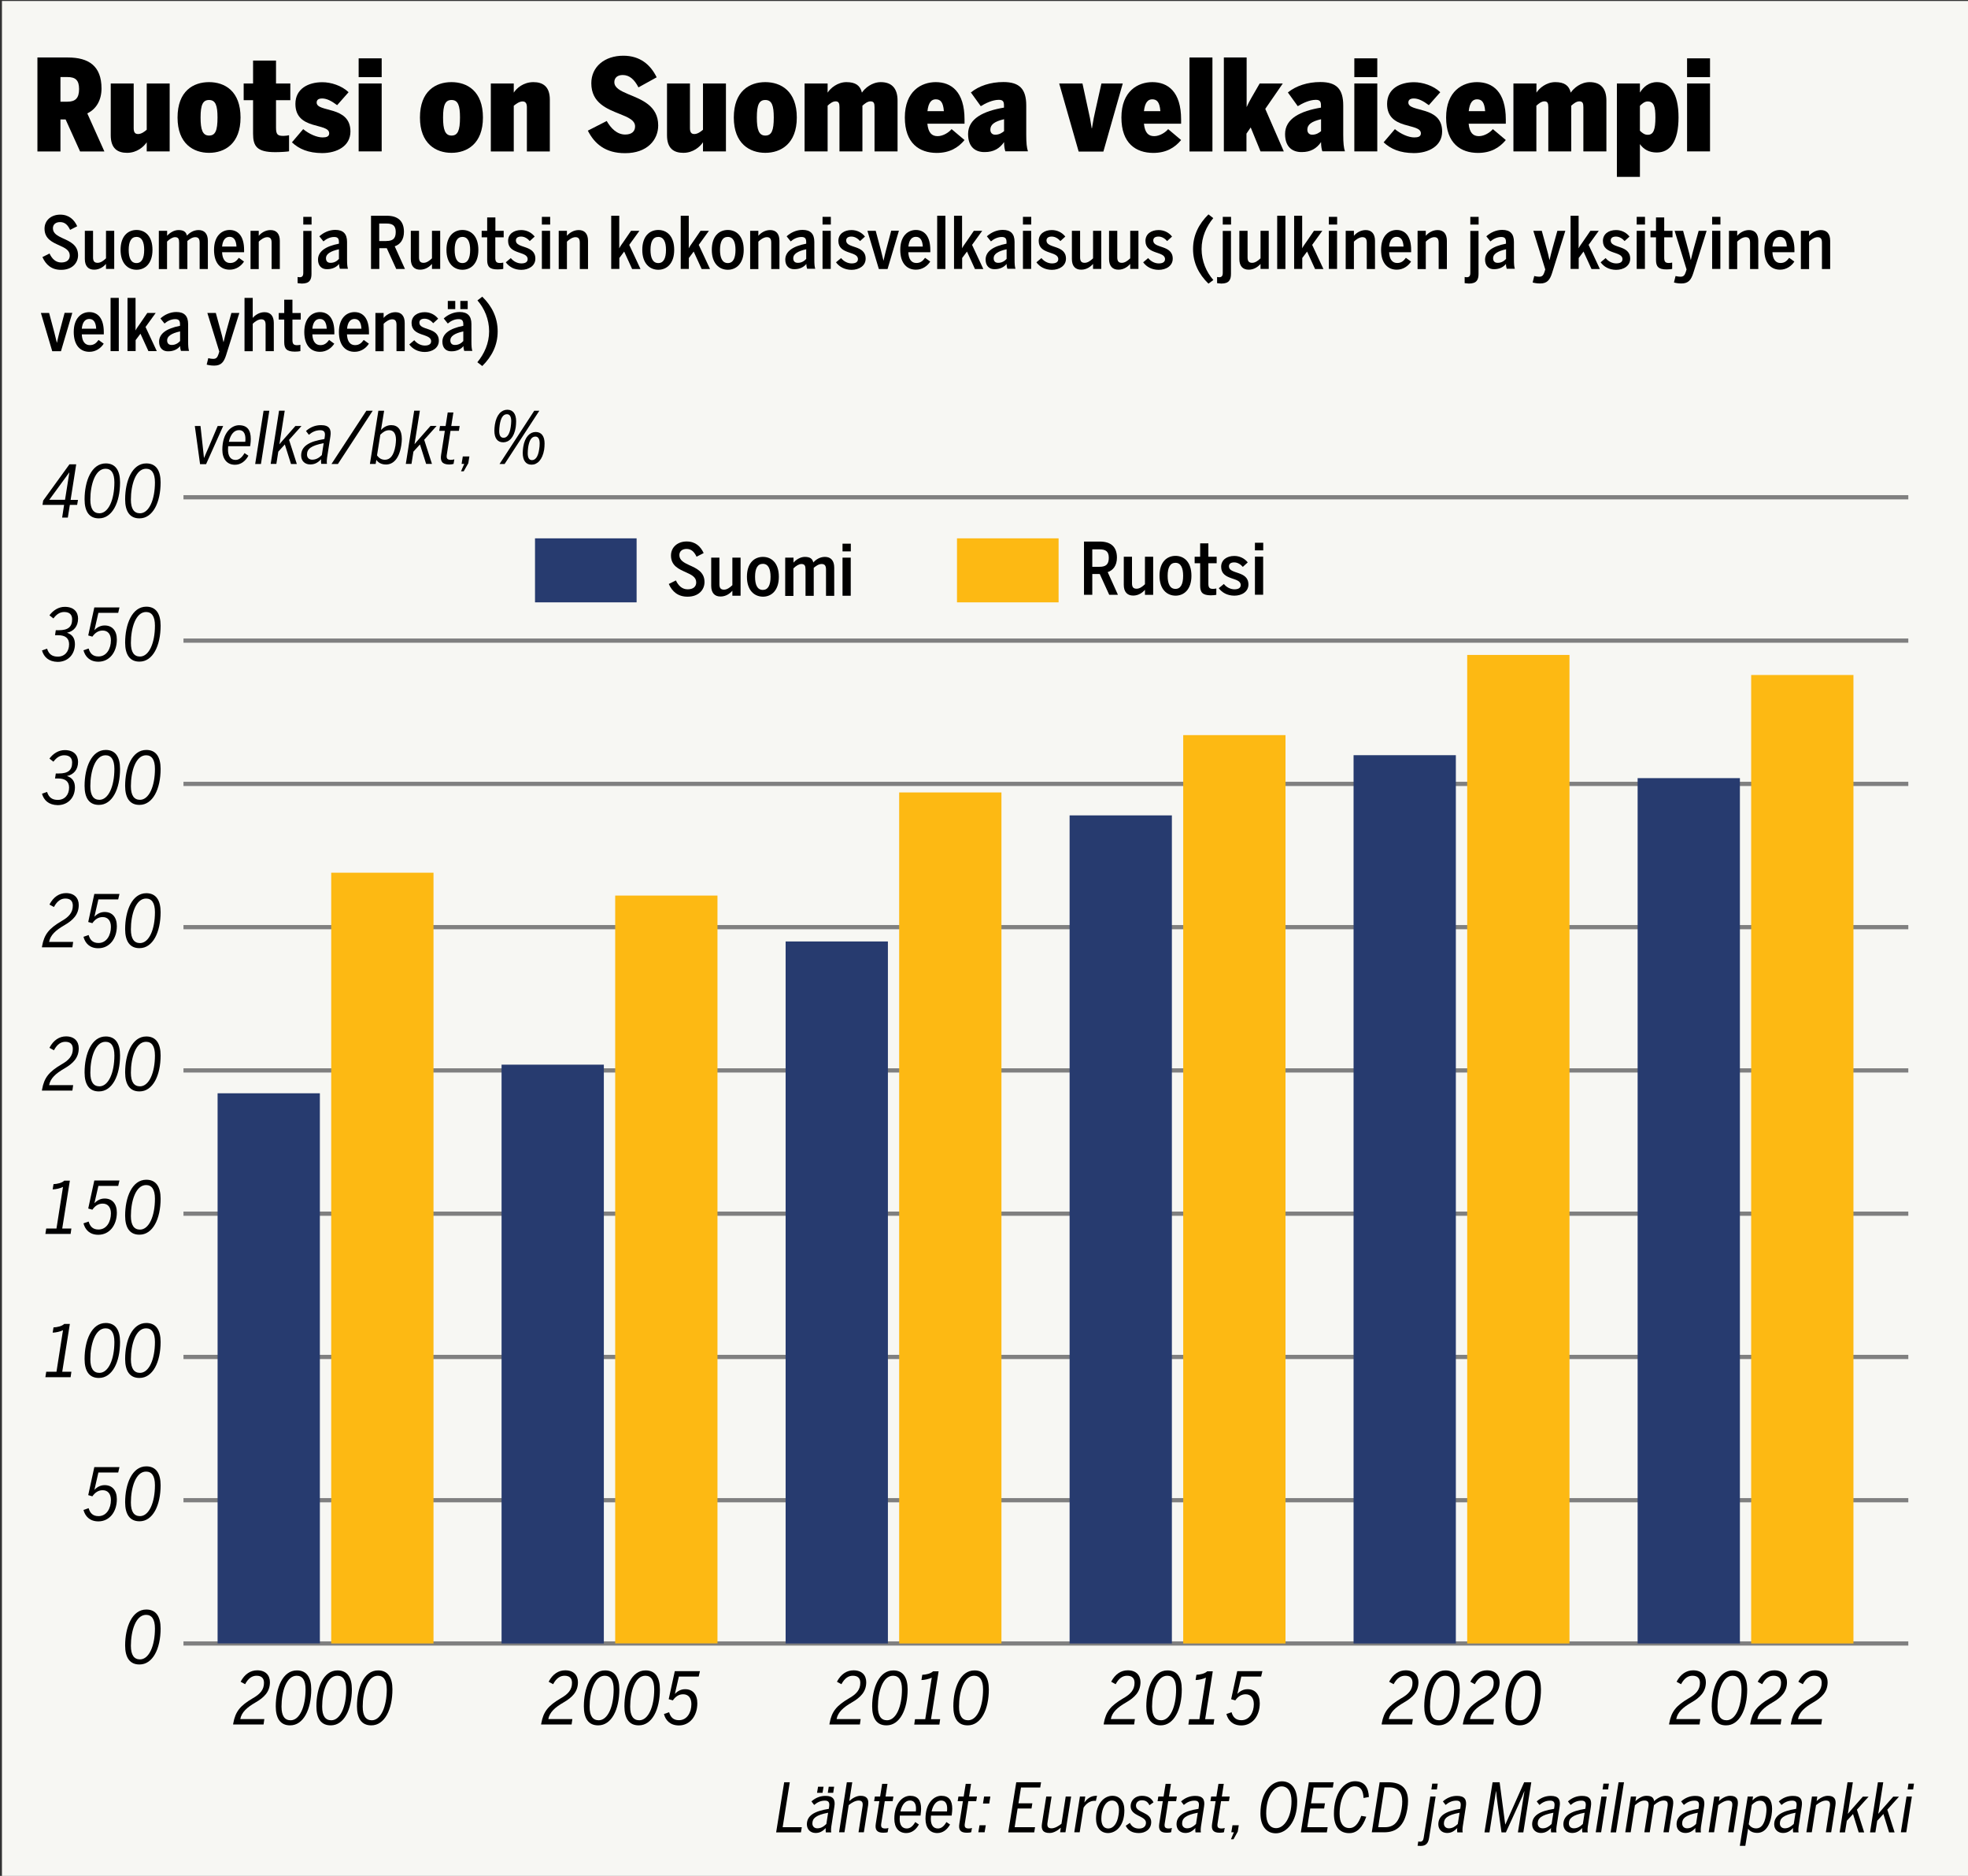<?xml version="1.0" encoding="utf-8"?>
<!-- Generator: Adobe Illustrator 26.5.0, SVG Export Plug-In . SVG Version: 6.00 Build 0)  -->
<svg version="1.1" id="Layer_1" xmlns="http://www.w3.org/2000/svg" xmlns:xlink="http://www.w3.org/1999/xlink" x="0px" y="0px"
	 viewBox="0 0 232.44 221.55" enable-background="new 0 0 232.44 221.55" xml:space="preserve">
<rect x="0" y="0" width="232.44" height="221.55" fill="#333333" stroke="none"/>
<g id="_x30_38">
</g>
<g id="Urheilusanomat">
	<g id="_x30_43_1">
	</g>
	<g id="Varit">
		<g id="_x30_01_1_">
		</g>
		<g id="_x30_38_1_">
			<g id="karttavarit">
				<g id="_x30_01">
				</g>
			</g>
			<g id="karttapohja">
				<g id="_x30_01_9_">
				</g>
				<g id="varit">
					<g id="_x30_01_4_">
					</g>
					<g id="_x30_38_2_">
						<g id="karttavarit_2_">
							<g id="_x30_01_3_">
							</g>
						</g>
					</g>
				</g>
			</g>
		</g>
	</g>
</g>
<g id="_x30_02">
</g>
<rect x="0.23" y="0.12" fill="#F7F7F3" width="232.33" height="221.56"/>
<g id="värit">
	<g id="_x30_01_00000043438539829065846810000007613207174822781879_">
	</g>
	<g id="_x30_38_00000007404355661663416400000003139748633598558123_">
		<g id="karttavarit_00000026869552945773380230000000740037885086236317_">
			<g id="_x30_01_00000032637763005774004040000001042895259493417132_">
			</g>
		</g>
	</g>
</g>
<g id="_x30_45">
</g>
<g id="_x30_47">
</g>
<g id="_x30_48">
</g>
<g id="_x30_51">
</g>
<g id="_x30_52">
</g>
<g id="_x30_53">
</g>
<g id="_x30_54">
</g>
<g id="Urheilulehti">
	<g id="_x30_01_00000066510412742890961840000017893185294300988804_">
	</g>
	<g id="varit_00000081635853673284514400000008902816522329278339_">
		<g id="_x30_01_00000135692658492446740160000001296219928733058705_">
		</g>
		<g id="_x30_38_00000022553165558662921210000009623940921941935788_">
			<g id="karttavarit_00000081625294877972290420000007606198109305311411_">
				<g id="_x30_01_00000097471013040370919250000014393979984319509159_">
				</g>
			</g>
		</g>
	</g>
	<g id="variarvot">
		<g id="_x30_01_00000067952868944362728620000016604538383269964722_">
		</g>
		<g id="_x30_38_00000082363780874366295730000013331250061940525186_">
			<g id="karttavarit_00000067947096357476818440000009443344936169236880_">
				<g id="_x30_01_00000052793090469857988670000014039806103637628849_">
				</g>
			</g>
		</g>
	</g>
	<g id="urhlehti">
		<g id="_x30_01_00000135685589429298687010000000037790739099303053_">
		</g>
		<g id="_x30_38_00000021113682757286815910000012788030949552097185_">
			<g id="karttavarit_00000065043923461816695660000017503511670443811251_">
				<g id="_x30_01_00000052098598627484677340000001598037551535486343_">
				</g>
			</g>
		</g>
	</g>
</g>
<g>
	<path d="M4.42,6.79h3.61c2.43,0,3.96,0.99,3.96,3.66c0,1.38-0.63,2.45-1.68,2.94l2.02,4.5H9.46l-1.71-3.78H7.14v3.78H4.42V6.79z
		 M7.96,12.01c0.93,0,1.38-0.4,1.38-1.5c0-1.06-0.45-1.41-1.38-1.41H7.14v2.91H7.96z"/>
	<path d="M13.08,15.98V9.86h2.71v5.28c0,0.45,0.14,0.69,0.51,0.69c0.39,0,0.76-0.27,1.03-0.51V9.86h2.71v8.02h-2.71v-1.08
		c-0.34,0.52-1.15,1.25-2.32,1.25C13.92,18.05,13.08,17.57,13.08,15.98z"/>
	<path d="M20.97,13.88c0-3.13,1.86-4.18,3.72-4.18c1.85,0,3.72,1.05,3.72,4.18c0,3.09-1.87,4.17-3.72,4.17
		C22.84,18.05,20.97,16.97,20.97,13.88z M25.69,13.88c0-1.4-0.22-2.07-1-2.07c-0.73,0-1,0.57-1,2.07c0,1.41,0.23,2.13,1,2.13
		C25.44,16.01,25.69,15.41,25.69,13.88z"/>
	<path d="M29.89,15.79v-3.96h-1.11V9.86h1.11V7.15h2.71v2.71h1.69v1.97h-1.69v3.24c0,0.82,0.19,0.98,0.88,0.98
		c0.23,0,0.57-0.05,0.66-0.08v1.9c-0.13,0.04-1,0.1-1.6,0.1C30.34,17.98,29.89,17.26,29.89,15.79z"/>
	<path d="M34.48,16.81l1.33-1.56c0.69,0.57,1.6,0.98,2.29,0.98c0.45,0,0.78-0.1,0.78-0.48c0-1.29-3.99-0.33-3.99-3.48
		c0-1.8,1.53-2.56,3.18-2.56c1.02,0,2.29,0.4,3.1,1.18l-1.35,1.53c-0.69-0.52-1.25-0.79-1.77-0.79c-0.38,0-0.65,0.13-0.65,0.48
		c0,1.21,3.99,0.33,3.99,3.42c0,1.73-1.6,2.55-3.35,2.55C36.42,18.07,35.32,17.6,34.48,16.81z"/>
	<path d="M42.36,6.89h2.72v2.22h-2.72V6.89z M42.36,9.86h2.72v8.02h-2.72V9.86z"/>
	<path d="M49.6,13.88c0-3.13,1.86-4.18,3.72-4.18c1.85,0,3.72,1.05,3.72,4.18c0,3.09-1.87,4.17-3.72,4.17
		C51.48,18.05,49.6,16.97,49.6,13.88z M54.33,13.88c0-1.4-0.22-2.07-1-2.07c-0.73,0-1,0.57-1,2.07c0,1.41,0.23,2.13,1,2.13
		C54.07,16.01,54.33,15.41,54.33,13.88z"/>
	<path d="M57.97,9.86h2.71v1.08c0.33-0.52,1.14-1.24,2.32-1.24c1.08,0,1.94,0.48,1.94,2.07v6.12h-2.71v-5.22
		c0-0.45-0.15-0.69-0.51-0.69c-0.39,0-0.78,0.3-1.04,0.51v5.4h-2.71V9.86z"/>
	<path d="M69.43,15.43l2.23-1.14c0.47,0.83,1.2,1.6,2.18,1.6c0.78,0,1.17-0.38,1.17-0.96c0-0.73-0.83-1.08-1.81-1.47
		c-1.49-0.6-3.36-1.29-3.36-3.63c0-1.96,1.59-3.25,3.78-3.25c1.98,0,3.21,1.06,3.94,2.55l-2.15,1.19c-0.48-0.93-1.06-1.46-1.86-1.46
		c-0.66,0-0.99,0.36-0.99,0.84c0,0.67,0.72,1.03,1.64,1.42c1.51,0.63,3.54,1.33,3.54,3.69c0,1.71-1.29,3.28-3.9,3.28
		C71.5,18.1,70.21,16.97,69.43,15.43z"/>
	<path d="M78.78,15.98V9.86h2.71v5.28c0,0.45,0.14,0.69,0.51,0.69c0.39,0,0.76-0.27,1.03-0.51V9.86h2.71v8.02h-2.71v-1.08
		c-0.34,0.52-1.15,1.25-2.32,1.25C79.62,18.05,78.78,17.57,78.78,15.98z"/>
	<path d="M86.67,13.88c0-3.13,1.86-4.18,3.72-4.18c1.84,0,3.72,1.05,3.72,4.18c0,3.09-1.88,4.17-3.72,4.17S86.67,16.97,86.67,13.88z
		 M91.39,13.88c0-1.4-0.22-2.07-1-2.07c-0.73,0-1,0.57-1,2.07c0,1.41,0.23,2.13,1,2.13C91.14,16.01,91.39,15.41,91.39,13.88z"/>
	<path d="M95.03,9.86h2.72v1.08c0.33-0.52,1.17-1.24,2.22-1.24c1.08,0,1.63,0.4,1.83,1.24c0.36-0.54,1.2-1.24,2.23-1.24
		c1.33,0,1.98,0.78,1.98,2.17v6.01h-2.72v-5.22c0-0.45-0.07-0.69-0.48-0.69c-0.36,0-0.71,0.3-0.95,0.51v5.4h-2.71v-5.22
		c0-0.45-0.08-0.69-0.46-0.69c-0.36,0-0.69,0.28-0.94,0.51v5.4h-2.72V9.86z"/>
	<path d="M106.87,13.88c0-3.15,1.98-4.18,3.65-4.18c1.83,0,3.4,1.12,3.4,4.41v0.5h-4.39c0.11,1.08,0.53,1.47,1.21,1.47
		c0.67,0,1.35-0.46,1.65-0.83l1.53,1.29c-0.75,0.9-1.75,1.52-3.3,1.52C108.6,18.05,106.87,16.94,106.87,13.88z M111.48,13.13
		c-0.08-1.08-0.41-1.4-0.96-1.4c-0.48,0-0.86,0.33-0.98,1.4H111.48z"/>
	<path d="M114.34,15.83c0-1.83,1.83-2.72,4.24-3.12v-0.24c0-0.45-0.1-0.68-0.61-0.68c-0.74,0-1.59,0.41-2.13,0.75l-1.17-1.62
		c0.96-0.78,2.32-1.23,3.84-1.23c1.9,0,2.7,0.82,2.7,2.77v3.46c0,0.96,0.06,1.54,0.2,1.95h-2.67c-0.09-0.29-0.15-0.61-0.15-1.09
		c-0.52,0.76-1.24,1.18-2.27,1.18C115.28,17.98,114.34,17.44,114.34,15.83z M118.59,15.49v-1.41c-1.12,0.26-1.62,0.63-1.62,1.23
		c0,0.39,0.24,0.6,0.57,0.6C118.06,15.91,118.39,15.65,118.59,15.49z"/>
	<path d="M125.1,9.86h2.75l0.67,3.09c0.17,0.73,0.27,1.21,0.42,2.2h0.03c0.15-0.96,0.26-1.46,0.42-2.17l0.7-3.12h2.52l-2.29,8.04
		h-2.92L125.1,9.86z"/>
	<path d="M132.45,13.88c0-3.15,1.98-4.18,3.65-4.18c1.83,0,3.4,1.12,3.4,4.41v0.5h-4.39c0.11,1.08,0.53,1.47,1.21,1.47
		c0.67,0,1.35-0.46,1.65-0.83l1.53,1.29c-0.75,0.9-1.75,1.52-3.3,1.52C134.17,18.05,132.45,16.94,132.45,13.88z M137.05,13.13
		c-0.08-1.08-0.41-1.4-0.96-1.4c-0.48,0-0.86,0.33-0.98,1.4H137.05z"/>
	<path d="M140.49,6.79h2.71v11.1h-2.71V6.79z"/>
	<path d="M144.57,6.79h2.67v5.86c0.14-0.33,0.35-0.73,0.57-1.11l0.97-1.68h2.73l-2.07,3l2.19,5.02h-2.75l-1.16-2.83l-0.5,0.73v2.1
		h-2.67V6.79z"/>
	<path d="M151.78,15.83c0-1.83,1.83-2.72,4.24-3.12v-0.24c0-0.45-0.1-0.68-0.61-0.68c-0.74,0-1.59,0.41-2.13,0.75l-1.17-1.62
		c0.96-0.78,2.32-1.23,3.84-1.23c1.9,0,2.7,0.82,2.7,2.77v3.46c0,0.96,0.06,1.54,0.2,1.95h-2.67c-0.09-0.29-0.15-0.61-0.15-1.09
		c-0.52,0.76-1.24,1.18-2.26,1.18C152.73,17.98,151.78,17.44,151.78,15.83z M156.03,15.49v-1.41c-1.12,0.26-1.62,0.63-1.62,1.23
		c0,0.39,0.24,0.6,0.57,0.6C155.5,15.91,155.83,15.65,156.03,15.49z"/>
	<path d="M159.96,6.89h2.71v2.22h-2.71V6.89z M159.96,9.86h2.71v8.02h-2.71V9.86z"/>
	<path d="M163.42,16.81l1.33-1.56c0.69,0.57,1.6,0.98,2.29,0.98c0.45,0,0.78-0.1,0.78-0.48c0-1.29-3.99-0.33-3.99-3.48
		c0-1.8,1.53-2.56,3.18-2.56c1.02,0,2.29,0.4,3.1,1.18l-1.35,1.53c-0.69-0.52-1.25-0.79-1.77-0.79c-0.38,0-0.65,0.13-0.65,0.48
		c0,1.21,3.99,0.33,3.99,3.42c0,1.73-1.61,2.55-3.34,2.55C165.36,18.07,164.26,17.6,163.42,16.81z"/>
	<path d="M170.8,13.88c0-3.15,1.98-4.18,3.65-4.18c1.83,0,3.4,1.12,3.4,4.41v0.5h-4.39c0.11,1.08,0.53,1.47,1.21,1.47
		c0.67,0,1.35-0.46,1.65-0.83l1.53,1.29c-0.75,0.9-1.75,1.52-3.3,1.52C172.53,18.05,170.8,16.94,170.8,13.88z M175.41,13.13
		c-0.08-1.08-0.41-1.4-0.96-1.4c-0.48,0-0.86,0.33-0.98,1.4H175.41z"/>
	<path d="M178.76,9.86h2.71v1.08c0.33-0.52,1.17-1.24,2.22-1.24c1.08,0,1.63,0.4,1.83,1.24c0.36-0.54,1.2-1.24,2.23-1.24
		c1.33,0,1.98,0.78,1.98,2.17v6.01h-2.72v-5.22c0-0.45-0.07-0.69-0.48-0.69c-0.36,0-0.71,0.3-0.95,0.51v5.4h-2.71v-5.22
		c0-0.45-0.08-0.69-0.46-0.69c-0.36,0-0.69,0.28-0.95,0.51v5.4h-2.71V9.86z"/>
	<path d="M190.97,9.86h2.72v1.07c0.39-0.62,1.02-1.23,2.02-1.23c1.54,0,2.54,1.32,2.54,4.17c0,2.85-1,4.14-2.57,4.14
		c-0.9,0-1.54-0.36-1.99-0.99v3.87h-2.72V9.86z M195.52,13.88c0-1.3-0.18-1.9-0.92-1.9c-0.38,0-0.73,0.33-0.91,0.52v2.94
		c0.28,0.27,0.54,0.48,0.93,0.48C195.3,15.92,195.52,15.29,195.52,13.88z"/>
	<path d="M199.26,6.89h2.71v2.22h-2.71V6.89z M199.26,9.86h2.71v8.02h-2.71V9.86z"/>
</g>
<g>
	<path d="M5.01,30.36l0.84-0.42C6.13,30.55,6.57,31,7.23,31c0.64,0,1.01-0.3,1.01-0.82c0-0.63-0.57-0.9-1.21-1.19
		c-0.82-0.37-1.77-0.77-1.77-1.98c0-0.99,0.79-1.66,1.85-1.66c1.04,0,1.65,0.59,2.01,1.37l-0.84,0.43
		c-0.25-0.53-0.58-0.92-1.18-0.92c-0.52,0-0.85,0.28-0.85,0.73c0,0.61,0.54,0.89,1.16,1.18c0.82,0.37,1.81,0.78,1.81,2
		c0,0.94-0.72,1.73-1.99,1.73C6.09,31.88,5.41,31.26,5.01,30.36z"/>
	<path d="M10.02,30.59v-3.33h0.97v3.13c0,0.44,0.14,0.65,0.54,0.65c0.36,0,0.7-0.25,0.99-0.53v-3.25h0.97v4.5h-0.97v-0.59
		c-0.3,0.34-0.77,0.68-1.39,0.68C10.44,31.86,10.02,31.43,10.02,30.59z"/>
	<path d="M14.24,29.51c0-1.62,0.87-2.35,1.89-2.35c1.01,0,1.88,0.72,1.88,2.35c0,1.61-0.87,2.35-1.88,2.35
		C15.11,31.86,14.24,31.12,14.24,29.51z M17.03,29.51c0-0.91-0.26-1.53-0.91-1.53c-0.62,0-0.92,0.55-0.92,1.53
		c0,0.92,0.25,1.56,0.92,1.56C16.74,31.07,17.03,30.51,17.03,29.51z"/>
	<path d="M18.77,27.26h0.97v0.59c0.26-0.32,0.8-0.68,1.33-0.68c0.61,0,0.9,0.2,1.01,0.66c0.28-0.32,0.76-0.66,1.37-0.66
		c0.69,0,1.1,0.43,1.1,1.27v3.33h-0.97v-3.11c0-0.44-0.14-0.65-0.52-0.65s-0.73,0.29-0.93,0.45v3.31h-0.97v-3.11
		c0-0.44-0.1-0.65-0.49-0.65c-0.29,0-0.65,0.23-0.94,0.52v3.25h-0.97V27.26z"/>
	<path d="M25.28,29.51c0-1.67,0.93-2.35,1.84-2.35c1.01,0,1.71,0.74,1.71,2.37v0.26h-2.6c0.04,0.85,0.39,1.27,0.95,1.27
		c0.48,0,0.75-0.23,1.03-0.61l0.61,0.44c-0.34,0.54-0.95,0.96-1.68,0.96C26.1,31.86,25.28,31.14,25.28,29.51z M27.93,29.12
		c-0.04-0.75-0.3-1.15-0.82-1.15c-0.43,0-0.8,0.31-0.88,1.15H27.93z"/>
	<path d="M29.59,27.26h0.97v0.59c0.26-0.32,0.77-0.68,1.39-0.68c0.69,0,1.1,0.43,1.1,1.27v3.33h-0.97v-3.11
		c0-0.44-0.14-0.65-0.52-0.65c-0.37,0-0.8,0.32-1,0.53v3.24h-0.97V27.26z"/>
	<path d="M35.15,33.44v-0.73c0.05,0.02,0.2,0.03,0.27,0.03c0.27,0,0.4-0.16,0.4-0.5v-4.97h0.97v5.07c0,0.71-0.23,1.15-1.14,1.15
		C35.52,33.47,35.2,33.46,35.15,33.44z M35.82,25.61h0.98v0.91h-0.98V25.61z"/>
	<path d="M37.56,30.66c0-0.94,0.85-1.57,2.47-1.88v-0.2c0-0.42-0.16-0.59-0.56-0.59c-0.5,0-0.95,0.24-1.27,0.52l-0.48-0.6
		c0.48-0.44,1.15-0.76,1.88-0.76c0.95,0,1.39,0.48,1.39,1.42v2.07c0,0.54,0.03,0.88,0.11,1.1h-0.96c-0.05-0.17-0.09-0.31-0.09-0.57
		c-0.31,0.39-0.81,0.62-1.39,0.62C38.01,31.82,37.56,31.41,37.56,30.66z M40.03,30.58v-1.14c-1.06,0.23-1.53,0.59-1.53,1.05
		c0,0.37,0.2,0.55,0.53,0.55C39.45,31.05,39.79,30.85,40.03,30.58z"/>
	<path d="M43.82,25.48h1.87c1.27,0,2.02,0.59,2.02,1.9c0,0.94-0.46,1.5-1.09,1.71l1.21,2.68H46.8l-1.12-2.46h-0.88v2.46h-0.98V25.48
		z M45.64,28.46c0.73,0,1.1-0.26,1.1-1.06c0-0.76-0.37-1-1.1-1h-0.85v2.07H45.64z"/>
	<path d="M48.52,30.59v-3.33h0.97v3.13c0,0.44,0.14,0.65,0.54,0.65c0.36,0,0.7-0.25,0.99-0.53v-3.25h0.97v4.5h-0.97v-0.59
		c-0.3,0.34-0.77,0.68-1.39,0.68C48.93,31.86,48.52,31.43,48.52,30.59z"/>
	<path d="M52.73,29.51c0-1.62,0.87-2.35,1.89-2.35c1.01,0,1.88,0.72,1.88,2.35c0,1.61-0.87,2.35-1.88,2.35
		C53.61,31.86,52.73,31.12,52.73,29.51z M55.53,29.51c0-0.91-0.26-1.53-0.91-1.53c-0.62,0-0.92,0.55-0.92,1.53
		c0,0.92,0.25,1.56,0.92,1.56C55.24,31.07,55.53,30.51,55.53,29.51z"/>
	<path d="M57.54,30.69v-2.66h-0.65v-0.77h0.65v-1.58h0.97v1.58h0.98v0.77H58.5v2.4c0,0.47,0.12,0.63,0.56,0.63
		c0.14,0,0.31-0.03,0.38-0.05v0.75c-0.09,0.03-0.42,0.06-0.66,0.06C57.82,31.82,57.54,31.49,57.54,30.69z"/>
	<path d="M59.74,30.98l0.59-0.5c0.33,0.41,0.8,0.63,1.25,0.63c0.46,0,0.74-0.16,0.74-0.51c0-0.98-2.31-0.49-2.31-2.15
		c0-0.82,0.68-1.28,1.55-1.28c0.64,0,1.22,0.29,1.59,0.77l-0.58,0.53c-0.25-0.29-0.61-0.53-1.02-0.53c-0.41,0-0.62,0.17-0.62,0.47
		c0,0.97,2.3,0.47,2.3,2.14c0,0.84-0.77,1.32-1.67,1.32C60.74,31.86,60.13,31.51,59.74,30.98z"/>
	<path d="M64,25.61h0.98v0.91H64V25.61z M64,27.26h0.97v4.5H64V27.26z"/>
	<path d="M65.99,27.26h0.97v0.59c0.26-0.32,0.77-0.68,1.39-0.68c0.69,0,1.1,0.43,1.1,1.27v3.33h-0.97v-3.11
		c0-0.44-0.14-0.65-0.52-0.65c-0.37,0-0.8,0.32-1,0.53v3.24h-0.97V27.26z"/>
	<path d="M72.18,25.48h0.96v3.85c0.08-0.18,0.31-0.51,0.52-0.8l0.87-1.27h0.99l-1.2,1.66l1.33,2.85h-0.99l-0.94-2.06l-0.57,0.76
		v1.29h-0.96V25.48z"/>
	<path d="M75.86,29.51c0-1.62,0.87-2.35,1.89-2.35c1.01,0,1.88,0.72,1.88,2.35c0,1.61-0.87,2.35-1.88,2.35
		C76.74,31.86,75.86,31.12,75.86,29.51z M78.66,29.51c0-0.91-0.26-1.53-0.91-1.53c-0.62,0-0.92,0.55-0.92,1.53
		c0,0.92,0.26,1.56,0.92,1.56C78.37,31.07,78.66,30.51,78.66,29.51z"/>
	<path d="M80.39,25.48h0.96v3.85c0.08-0.18,0.31-0.51,0.52-0.8l0.87-1.27h0.99l-1.2,1.66l1.33,2.85h-0.99l-0.94-2.06l-0.57,0.76
		v1.29h-0.96V25.48z"/>
	<path d="M84.07,29.51c0-1.62,0.87-2.35,1.89-2.35c1.01,0,1.88,0.72,1.88,2.35c0,1.61-0.87,2.35-1.88,2.35
		C84.95,31.86,84.07,31.12,84.07,29.51z M86.87,29.51c0-0.91-0.26-1.53-0.91-1.53c-0.62,0-0.92,0.55-0.92,1.53
		c0,0.92,0.26,1.56,0.92,1.56C86.58,31.07,86.87,30.51,86.87,29.51z"/>
	<path d="M88.6,27.26h0.97v0.59c0.26-0.32,0.77-0.68,1.39-0.68c0.69,0,1.1,0.43,1.1,1.27v3.33h-0.97v-3.11
		c0-0.44-0.14-0.65-0.52-0.65c-0.37,0-0.8,0.32-1,0.53v3.24H88.6V27.26z"/>
	<path d="M92.75,30.66c0-0.94,0.85-1.57,2.47-1.88v-0.2c0-0.42-0.16-0.59-0.56-0.59c-0.5,0-0.95,0.24-1.27,0.52l-0.48-0.6
		c0.48-0.44,1.15-0.76,1.88-0.76c0.95,0,1.39,0.48,1.39,1.42v2.07c0,0.54,0.03,0.88,0.11,1.1h-0.96c-0.05-0.17-0.09-0.31-0.09-0.57
		c-0.31,0.39-0.81,0.62-1.39,0.62C93.2,31.82,92.75,31.41,92.75,30.66z M95.22,30.58v-1.14c-1.06,0.23-1.53,0.59-1.53,1.05
		c0,0.37,0.2,0.55,0.53,0.55C94.64,31.05,94.98,30.85,95.22,30.58z"/>
	<path d="M97.15,25.61h0.98v0.91h-0.98V25.61z M97.15,27.26h0.97v4.5h-0.97V27.26z"/>
	<path d="M98.74,30.98l0.6-0.5c0.33,0.41,0.8,0.63,1.25,0.63c0.46,0,0.74-0.16,0.74-0.51c0-0.98-2.31-0.49-2.31-2.15
		c0-0.82,0.68-1.28,1.55-1.28c0.64,0,1.22,0.29,1.59,0.77l-0.58,0.53c-0.25-0.29-0.61-0.53-1.02-0.53c-0.41,0-0.62,0.17-0.62,0.47
		c0,0.97,2.3,0.47,2.3,2.14c0,0.84-0.77,1.32-1.67,1.32C99.75,31.86,99.13,31.51,98.74,30.98z"/>
	<path d="M102.45,27.26h0.98l0.61,2.28c0.1,0.4,0.18,0.7,0.3,1.22h0.02c0.11-0.52,0.19-0.82,0.29-1.22l0.61-2.29h0.91l-1.34,4.52
		h-1.03L102.45,27.26z"/>
	<path d="M106.33,29.51c0-1.67,0.93-2.35,1.84-2.35c1.01,0,1.71,0.74,1.71,2.37v0.26h-2.6c0.04,0.85,0.39,1.27,0.95,1.27
		c0.48,0,0.75-0.23,1.03-0.61l0.61,0.44c-0.34,0.54-0.95,0.96-1.68,0.96C107.16,31.86,106.33,31.14,106.33,29.51z M108.99,29.12
		c-0.04-0.75-0.3-1.15-0.82-1.15c-0.43,0-0.8,0.31-0.88,1.15H108.99z"/>
	<path d="M110.69,25.48h0.97v6.29h-0.97V25.48z"/>
	<path d="M112.67,25.48h0.96v3.85c0.08-0.18,0.31-0.51,0.52-0.8l0.87-1.27h0.99l-1.2,1.66l1.33,2.85h-0.99l-0.94-2.06l-0.57,0.76
		v1.29h-0.96V25.48z"/>
	<path d="M116.41,30.66c0-0.94,0.85-1.57,2.47-1.88v-0.2c0-0.42-0.16-0.59-0.56-0.59c-0.5,0-0.95,0.24-1.28,0.52l-0.48-0.6
		c0.48-0.44,1.15-0.76,1.88-0.76c0.95,0,1.39,0.48,1.39,1.42v2.07c0,0.54,0.03,0.88,0.11,1.1h-0.96c-0.05-0.17-0.09-0.31-0.09-0.57
		c-0.31,0.39-0.81,0.62-1.39,0.62C116.86,31.82,116.41,31.41,116.41,30.66z M118.89,30.58v-1.14c-1.06,0.23-1.53,0.59-1.53,1.05
		c0,0.37,0.2,0.55,0.53,0.55C118.3,31.05,118.64,30.85,118.89,30.58z"/>
	<path d="M120.82,25.61h0.98v0.91h-0.98V25.61z M120.82,27.26h0.97v4.5h-0.97V27.26z"/>
	<path d="M122.41,30.98l0.59-0.5c0.33,0.41,0.8,0.63,1.25,0.63c0.46,0,0.74-0.16,0.74-0.51c0-0.98-2.31-0.49-2.31-2.15
		c0-0.82,0.68-1.28,1.55-1.28c0.64,0,1.22,0.29,1.59,0.77l-0.58,0.53c-0.25-0.29-0.61-0.53-1.02-0.53c-0.41,0-0.62,0.17-0.62,0.47
		c0,0.97,2.3,0.47,2.3,2.14c0,0.84-0.77,1.32-1.67,1.32C123.41,31.86,122.8,31.51,122.41,30.98z"/>
	<path d="M126.6,30.59v-3.33h0.97v3.13c0,0.44,0.14,0.65,0.54,0.65c0.36,0,0.7-0.25,0.99-0.53v-3.25h0.97v4.5h-0.97v-0.59
		c-0.3,0.34-0.77,0.68-1.39,0.68C127.01,31.86,126.6,31.43,126.6,30.59z"/>
	<path d="M130.99,30.59v-3.33h0.97v3.13c0,0.44,0.14,0.65,0.54,0.65c0.36,0,0.7-0.25,0.99-0.53v-3.25h0.97v4.5h-0.97v-0.59
		c-0.3,0.34-0.77,0.68-1.38,0.68C131.41,31.86,130.99,31.43,130.99,30.59z"/>
	<path d="M135.02,30.98l0.59-0.5c0.33,0.41,0.8,0.63,1.25,0.63c0.46,0,0.74-0.16,0.74-0.51c0-0.98-2.31-0.49-2.31-2.15
		c0-0.82,0.68-1.28,1.55-1.28c0.64,0,1.22,0.29,1.59,0.77l-0.58,0.53c-0.25-0.29-0.61-0.53-1.02-0.53s-0.62,0.17-0.62,0.47
		c0,0.97,2.3,0.47,2.3,2.14c0,0.84-0.76,1.32-1.67,1.32C136.02,31.86,135.41,31.51,135.02,30.98z"/>
	<path d="M140.91,29.41c0-1.64,0.69-2.97,1.82-4.09l0.57,0.44c-0.82,0.99-1.38,2.24-1.38,3.65c0,1.42,0.56,2.73,1.39,3.66
		l-0.58,0.43C141.6,32.4,140.91,31.06,140.91,29.41z"/>
	<path d="M143.75,33.44v-0.73c0.05,0.02,0.2,0.03,0.27,0.03c0.27,0,0.4-0.16,0.4-0.5v-4.97h0.97v5.07c0,0.71-0.23,1.15-1.14,1.15
		C144.12,33.47,143.8,33.46,143.75,33.44z M144.42,25.61h0.98v0.91h-0.98V25.61z"/>
	<path d="M146.38,30.59v-3.33h0.97v3.13c0,0.44,0.14,0.65,0.54,0.65c0.36,0,0.7-0.25,0.99-0.53v-3.25h0.97v4.5h-0.97v-0.59
		c-0.3,0.34-0.77,0.68-1.38,0.68C146.79,31.86,146.38,31.43,146.38,30.59z"/>
	<path d="M150.85,25.48h0.97v6.29h-0.97V25.48z"/>
	<path d="M152.84,25.48h0.96v3.85c0.08-0.18,0.31-0.51,0.52-0.8l0.87-1.27h0.99l-1.2,1.66l1.33,2.85h-0.99l-0.94-2.06l-0.57,0.76
		v1.29h-0.96V25.48z"/>
	<path d="M156.95,25.61h0.98v0.91h-0.98V25.61z M156.95,27.26h0.97v4.5h-0.97V27.26z"/>
	<path d="M158.94,27.26h0.97v0.59c0.26-0.32,0.77-0.68,1.39-0.68c0.69,0,1.1,0.43,1.1,1.27v3.33h-0.97v-3.11
		c0-0.44-0.14-0.65-0.52-0.65s-0.8,0.32-1,0.53v3.24h-0.97V27.26z"/>
	<path d="M163.12,29.51c0-1.67,0.93-2.35,1.84-2.35c1.01,0,1.71,0.74,1.71,2.37v0.26h-2.6c0.04,0.85,0.39,1.27,0.95,1.27
		c0.48,0,0.75-0.23,1.03-0.61l0.61,0.44c-0.34,0.54-0.95,0.96-1.68,0.96C163.95,31.86,163.12,31.14,163.12,29.51z M165.77,29.12
		c-0.04-0.75-0.3-1.15-0.82-1.15c-0.42,0-0.8,0.31-0.88,1.15H165.77z"/>
	<path d="M167.43,27.26h0.97v0.59c0.26-0.32,0.77-0.68,1.39-0.68c0.69,0,1.1,0.43,1.1,1.27v3.33h-0.97v-3.11
		c0-0.44-0.14-0.65-0.52-0.65s-0.8,0.32-1,0.53v3.24h-0.97V27.26z"/>
	<path d="M172.99,33.44v-0.73c0.05,0.02,0.2,0.03,0.27,0.03c0.27,0,0.4-0.16,0.4-0.5v-4.97h0.97v5.07c0,0.71-0.23,1.15-1.14,1.15
		C173.36,33.47,173.04,33.46,172.99,33.44z M173.66,25.61h0.98v0.91h-0.98V25.61z"/>
	<path d="M175.4,30.66c0-0.94,0.85-1.57,2.47-1.88v-0.2c0-0.42-0.16-0.59-0.56-0.59c-0.5,0-0.95,0.24-1.28,0.52l-0.48-0.6
		c0.48-0.44,1.15-0.76,1.88-0.76c0.95,0,1.38,0.48,1.38,1.42v2.07c0,0.54,0.03,0.88,0.11,1.1h-0.96c-0.05-0.17-0.09-0.31-0.09-0.57
		c-0.31,0.39-0.81,0.62-1.38,0.62C175.85,31.82,175.4,31.41,175.4,30.66z M177.88,30.58v-1.14c-1.06,0.23-1.53,0.59-1.53,1.05
		c0,0.37,0.2,0.55,0.53,0.55C177.29,31.05,177.63,30.85,177.88,30.58z"/>
	<path d="M181.02,33.36l0.19-0.76c0.11,0.03,0.35,0.08,0.6,0.08c0.34,0,0.48-0.17,0.61-0.56l0.09-0.3l-1.41-4.56h1l0.56,2.05
		c0.14,0.49,0.24,0.88,0.34,1.38h0.02c0.12-0.51,0.22-0.91,0.36-1.42l0.56-2.01h0.94l-1.56,4.97c-0.26,0.83-0.59,1.25-1.41,1.25
		C181.49,33.48,181.18,33.41,181.02,33.36z"/>
	<path d="M185.49,25.48h0.96v3.85c0.08-0.18,0.31-0.51,0.52-0.8l0.87-1.27h0.99l-1.2,1.66l1.33,2.85h-0.99l-0.94-2.06l-0.57,0.76
		v1.29h-0.96V25.48z"/>
	<path d="M189.05,30.98l0.59-0.5c0.33,0.41,0.8,0.63,1.25,0.63c0.46,0,0.74-0.16,0.74-0.51c0-0.98-2.31-0.49-2.31-2.15
		c0-0.82,0.68-1.28,1.55-1.28c0.64,0,1.22,0.29,1.59,0.77l-0.58,0.53c-0.25-0.29-0.61-0.53-1.02-0.53s-0.62,0.17-0.62,0.47
		c0,0.97,2.3,0.47,2.3,2.14c0,0.84-0.76,1.32-1.67,1.32C190.05,31.86,189.44,31.51,189.05,30.98z"/>
	<path d="M193.31,25.61h0.98v0.91h-0.98V25.61z M193.31,27.26h0.97v4.5h-0.97V27.26z"/>
	<path d="M195.59,30.69v-2.66h-0.65v-0.77h0.65v-1.58h0.97v1.58h0.98v0.77h-0.98v2.4c0,0.47,0.12,0.63,0.56,0.63
		c0.14,0,0.31-0.03,0.38-0.05v0.75c-0.09,0.03-0.42,0.06-0.66,0.06C195.88,31.82,195.59,31.49,195.59,30.69z"/>
	<path d="M197.71,33.36l0.19-0.76c0.11,0.03,0.35,0.08,0.6,0.08c0.34,0,0.48-0.17,0.61-0.56l0.09-0.3l-1.41-4.56h1l0.56,2.05
		c0.14,0.49,0.24,0.88,0.34,1.38h0.02c0.12-0.51,0.22-0.91,0.36-1.42l0.56-2.01h0.94L200,32.23c-0.26,0.83-0.59,1.25-1.41,1.25
		C198.17,33.48,197.87,33.41,197.71,33.36z"/>
	<path d="M202.22,25.61h0.98v0.91h-0.98V25.61z M202.22,27.26h0.97v4.5h-0.97V27.26z"/>
	<path d="M204.21,27.26h0.97v0.59c0.26-0.32,0.77-0.68,1.39-0.68c0.69,0,1.1,0.43,1.1,1.27v3.33h-0.97v-3.11
		c0-0.44-0.14-0.65-0.52-0.65s-0.8,0.32-1,0.53v3.24h-0.97V27.26z"/>
	<path d="M208.39,29.51c0-1.67,0.93-2.35,1.84-2.35c1.01,0,1.71,0.74,1.71,2.37v0.26h-2.6c0.04,0.85,0.39,1.27,0.95,1.27
		c0.48,0,0.75-0.23,1.03-0.61l0.61,0.44c-0.34,0.54-0.95,0.96-1.68,0.96C209.22,31.86,208.39,31.14,208.39,29.51z M211.04,29.12
		c-0.04-0.75-0.3-1.15-0.82-1.15c-0.42,0-0.8,0.31-0.88,1.15H211.04z"/>
	<path d="M212.7,27.26h0.97v0.59c0.26-0.32,0.77-0.68,1.39-0.68c0.69,0,1.1,0.43,1.1,1.27v3.33h-0.97v-3.11
		c0-0.44-0.14-0.65-0.52-0.65s-0.8,0.32-1,0.53v3.24h-0.97V27.26z"/>
	<path d="M4.83,36.96H5.8l0.61,2.28c0.1,0.4,0.18,0.7,0.3,1.22h0.02c0.11-0.52,0.19-0.82,0.29-1.22l0.61-2.29h0.91L7.2,41.48H6.17
		L4.83,36.96z"/>
	<path d="M8.71,39.21c0-1.67,0.93-2.35,1.84-2.35c1.01,0,1.71,0.74,1.71,2.37v0.26h-2.6c0.04,0.85,0.39,1.27,0.95,1.27
		c0.48,0,0.75-0.23,1.03-0.61l0.61,0.44c-0.34,0.54-0.95,0.96-1.68,0.96C9.54,41.56,8.71,40.84,8.71,39.21z M11.36,38.82
		c-0.04-0.75-0.3-1.15-0.82-1.15c-0.43,0-0.8,0.31-0.88,1.15H11.36z"/>
	<path d="M13.06,35.18h0.97v6.29h-0.97V35.18z"/>
	<path d="M15.05,35.18h0.96v3.85c0.08-0.18,0.31-0.51,0.52-0.8l0.87-1.27h0.99l-1.2,1.66l1.33,2.85h-0.99l-0.94-2.06l-0.57,0.76
		v1.29h-0.96V35.18z"/>
	<path d="M18.79,40.36c0-0.94,0.85-1.57,2.47-1.88v-0.2c0-0.42-0.16-0.59-0.56-0.59c-0.5,0-0.95,0.24-1.27,0.52l-0.48-0.6
		c0.48-0.44,1.15-0.76,1.88-0.76c0.95,0,1.39,0.48,1.39,1.42v2.07c0,0.54,0.03,0.88,0.11,1.1h-0.96c-0.05-0.17-0.09-0.31-0.09-0.57
		c-0.31,0.39-0.81,0.62-1.39,0.62C19.24,41.52,18.79,41.11,18.79,40.36z M21.27,40.28v-1.14c-1.06,0.23-1.53,0.59-1.53,1.05
		c0,0.37,0.2,0.55,0.53,0.55C20.68,40.75,21.02,40.55,21.27,40.28z"/>
	<path d="M24.41,43.06l0.19-0.76c0.11,0.03,0.35,0.08,0.6,0.08c0.34,0,0.48-0.17,0.61-0.56l0.09-0.3l-1.41-4.56h1l0.56,2.05
		c0.14,0.49,0.24,0.88,0.34,1.38h0.02c0.12-0.51,0.22-0.91,0.36-1.42l0.56-2.01h0.94l-1.56,4.97c-0.26,0.83-0.59,1.25-1.41,1.25
		C24.88,43.18,24.57,43.11,24.41,43.06z"/>
	<path d="M28.88,35.18h0.97v2.37c0.26-0.32,0.77-0.68,1.39-0.68c0.69,0,1.1,0.43,1.1,1.27v3.33h-0.97v-3.11
		c0-0.44-0.14-0.65-0.52-0.65c-0.37,0-0.8,0.32-1,0.53v3.24h-0.97V35.18z"/>
	<path d="M33.57,40.4v-2.66h-0.65v-0.77h0.65v-1.58h0.97v1.58h0.98v0.77h-0.98v2.4c0,0.47,0.12,0.63,0.56,0.63
		c0.14,0,0.31-0.03,0.38-0.05v0.75c-0.09,0.03-0.42,0.06-0.66,0.06C33.85,41.52,33.57,41.19,33.57,40.4z"/>
	<path d="M35.94,39.21c0-1.67,0.93-2.35,1.84-2.35c1.01,0,1.71,0.74,1.71,2.37v0.26h-2.6c0.04,0.85,0.39,1.27,0.95,1.27
		c0.48,0,0.75-0.23,1.03-0.61l0.61,0.44c-0.34,0.54-0.95,0.96-1.68,0.96C36.76,41.56,35.94,40.84,35.94,39.21z M38.59,38.82
		c-0.04-0.75-0.3-1.15-0.82-1.15c-0.43,0-0.8,0.31-0.88,1.15H38.59z"/>
	<path d="M40.03,39.21c0-1.67,0.93-2.35,1.84-2.35c1.01,0,1.71,0.74,1.71,2.37v0.26h-2.6c0.04,0.85,0.39,1.27,0.95,1.27
		c0.48,0,0.75-0.23,1.03-0.61l0.61,0.44c-0.34,0.54-0.95,0.96-1.68,0.96C40.86,41.56,40.03,40.84,40.03,39.21z M42.69,38.82
		c-0.04-0.75-0.3-1.15-0.82-1.15c-0.43,0-0.8,0.31-0.88,1.15H42.69z"/>
	<path d="M44.34,36.96h0.97v0.59c0.26-0.32,0.77-0.68,1.39-0.68c0.69,0,1.1,0.43,1.1,1.27v3.33h-0.97v-3.11
		c0-0.44-0.14-0.65-0.52-0.65c-0.37,0-0.8,0.32-1,0.53v3.24h-0.97V36.96z"/>
	<path d="M48.34,40.68l0.59-0.5c0.33,0.41,0.8,0.63,1.25,0.63c0.46,0,0.74-0.16,0.74-0.51c0-0.98-2.31-0.49-2.31-2.15
		c0-0.82,0.68-1.28,1.55-1.28c0.64,0,1.22,0.29,1.59,0.77l-0.58,0.53c-0.25-0.29-0.61-0.53-1.02-0.53c-0.41,0-0.62,0.17-0.62,0.47
		c0,0.97,2.3,0.47,2.3,2.14c0,0.84-0.77,1.32-1.67,1.32C49.34,41.56,48.73,41.21,48.34,40.68z"/>
	<path d="M52.25,40.36c0-0.94,0.85-1.57,2.47-1.88v-0.2c0-0.42-0.16-0.59-0.56-0.59c-0.5,0-0.95,0.24-1.27,0.52l-0.48-0.6
		c0.48-0.44,1.15-0.76,1.88-0.76c0.95,0,1.39,0.48,1.39,1.42v2.07c0,0.54,0.03,0.88,0.11,1.1h-0.96c-0.05-0.17-0.09-0.31-0.09-0.57
		c-0.31,0.39-0.81,0.62-1.39,0.62C52.7,41.52,52.25,41.11,52.25,40.36z M52.89,35.54h0.88v0.97h-0.88V35.54z M54.72,40.28v-1.14
		c-1.06,0.23-1.53,0.59-1.53,1.05c0,0.37,0.2,0.55,0.53,0.55C54.14,40.75,54.48,40.55,54.72,40.28z M54.37,35.54h0.87v0.97h-0.87
		V35.54z"/>
	<path d="M56.38,42.78c0.82-0.99,1.39-2.24,1.39-3.65c0-1.41-0.55-2.71-1.38-3.65l0.57-0.44c1.13,1.1,1.82,2.45,1.82,4.1
		c0,1.64-0.69,2.97-1.82,4.09L56.38,42.78z"/>
</g>
<g>
	<g>
		<path d="M27.55,203.54c0.25-1.41,0.82-2.09,2.29-2.96c0.87-0.49,1.34-1.01,1.34-1.83c0-0.54-0.29-0.84-0.88-0.84
			c-0.5,0-0.96,0.27-1.35,1l-0.53-0.29c0.48-0.92,1.18-1.35,1.96-1.35c0.99,0,1.5,0.59,1.5,1.4c0,1.13-0.67,1.8-1.71,2.4
			c-1.02,0.59-1.64,1.16-1.79,1.96h2.84l-0.09,0.64h-3.6L27.55,203.54z"/>
		<path d="M32.57,201.53c0-2.17,0.82-4.25,2.5-4.25c1.14,0,1.69,0.82,1.69,2.24c0,2.39-0.93,4.25-2.49,4.25
			C33.12,203.78,32.57,202.94,32.57,201.53z M36.09,199.52c0-1.1-0.38-1.61-1.05-1.61c-1.22,0-1.79,1.89-1.79,3.65
			c0,1.1,0.38,1.61,1.08,1.61C35.4,203.16,36.09,201.56,36.09,199.52z"/>
		<path d="M37.37,201.53c0-2.17,0.82-4.25,2.5-4.25c1.14,0,1.69,0.82,1.69,2.24c0,2.39-0.93,4.25-2.49,4.25
			C37.91,203.78,37.37,202.94,37.37,201.53z M40.89,199.52c0-1.1-0.38-1.61-1.05-1.61c-1.22,0-1.79,1.89-1.79,3.65
			c0,1.1,0.38,1.61,1.08,1.61C40.2,203.16,40.89,201.56,40.89,199.52z"/>
		<path d="M42.16,201.53c0-2.17,0.82-4.25,2.5-4.25c1.14,0,1.69,0.82,1.69,2.24c0,2.39-0.93,4.25-2.49,4.25
			C42.71,203.78,42.16,202.94,42.16,201.53z M45.68,199.52c0-1.1-0.38-1.61-1.05-1.61c-1.22,0-1.79,1.89-1.79,3.65
			c0,1.1,0.38,1.61,1.08,1.61C44.99,203.16,45.68,201.56,45.68,199.52z"/>
	</g>
</g>
<g>
	<g>
		<path d="M63.93,203.54c0.25-1.41,0.82-2.09,2.29-2.96c0.87-0.49,1.34-1.01,1.34-1.83c0-0.54-0.29-0.84-0.88-0.84
			c-0.5,0-0.96,0.27-1.35,1l-0.53-0.29c0.48-0.92,1.18-1.35,1.96-1.35c0.99,0,1.5,0.59,1.5,1.4c0,1.13-0.67,1.8-1.71,2.4
			c-1.02,0.59-1.64,1.16-1.79,1.96h2.84l-0.09,0.64h-3.6L63.93,203.54z"/>
		<path d="M68.96,201.53c0-2.17,0.82-4.25,2.5-4.25c1.14,0,1.69,0.82,1.69,2.24c0,2.39-0.93,4.25-2.49,4.25
			C69.5,203.78,68.96,202.94,68.96,201.53z M72.48,199.52c0-1.1-0.38-1.61-1.05-1.61c-1.22,0-1.79,1.89-1.79,3.65
			c0,1.1,0.38,1.61,1.08,1.61C71.79,203.16,72.48,201.56,72.48,199.52z"/>
		<path d="M73.75,201.53c0-2.17,0.82-4.25,2.5-4.25c1.14,0,1.69,0.82,1.69,2.24c0,2.39-0.93,4.25-2.49,4.25
			C74.3,203.78,73.75,202.94,73.75,201.53z M77.27,199.52c0-1.1-0.38-1.61-1.05-1.61c-1.22,0-1.79,1.89-1.79,3.65
			c0,1.1,0.38,1.61,1.08,1.61C76.58,203.16,77.27,201.56,77.27,199.52z"/>
		<path d="M78.42,202.43l0.61-0.21c0.16,0.58,0.5,0.94,1.16,0.94c0.98,0,1.47-0.94,1.47-1.9c0-0.73-0.36-1.16-0.97-1.16
			c-0.5,0-0.89,0.25-1.22,0.72l-0.49-0.14l0.72-3.31h2.97l-0.15,0.64h-2.34l-0.47,2.05c0.31-0.33,0.71-0.56,1.21-0.56
			c0.9,0,1.44,0.62,1.44,1.66c0,1.52-0.89,2.62-2.18,2.62C79.15,203.78,78.6,203.16,78.42,202.43z"/>
	</g>
</g>
<g>
	<g>
		<path d="M97.98,203.54c0.25-1.41,0.82-2.09,2.29-2.96c0.87-0.49,1.34-1.01,1.34-1.83c0-0.54-0.29-0.84-0.88-0.84
			c-0.5,0-0.96,0.27-1.35,1l-0.53-0.29c0.48-0.92,1.18-1.35,1.96-1.35c0.99,0,1.5,0.59,1.5,1.4c0,1.13-0.67,1.8-1.71,2.4
			c-1.02,0.59-1.64,1.16-1.79,1.96h2.84l-0.09,0.64h-3.6L97.98,203.54z"/>
		<path d="M103.01,201.53c0-2.17,0.82-4.25,2.5-4.25c1.14,0,1.69,0.82,1.69,2.24c0,2.39-0.93,4.25-2.49,4.25
			C103.55,203.78,103.01,202.94,103.01,201.53z M106.53,199.52c0-1.1-0.38-1.61-1.05-1.61c-1.22,0-1.79,1.89-1.79,3.65
			c0,1.1,0.38,1.61,1.08,1.61C105.84,203.16,106.53,201.56,106.53,199.52z"/>
		<path d="M108.07,203.04h1.21l0.77-4.91c-0.29,0.16-0.87,0.29-1.22,0.29l0.1-0.62c0.46-0.02,0.99-0.14,1.27-0.41h0.66l-0.9,5.65
			h1.08l-0.09,0.64h-2.97L108.07,203.04z"/>
		<path d="M112.6,201.53c0-2.17,0.82-4.25,2.5-4.25c1.14,0,1.69,0.82,1.69,2.24c0,2.39-0.93,4.25-2.49,4.25
			C113.14,203.78,112.6,202.94,112.6,201.53z M116.11,199.52c0-1.1-0.38-1.61-1.05-1.61c-1.22,0-1.79,1.89-1.79,3.65
			c0,1.1,0.38,1.61,1.08,1.61C115.43,203.16,116.11,201.56,116.11,199.52z"/>
	</g>
</g>
<g>
	<g>
		<path d="M130.37,203.54c0.25-1.41,0.82-2.09,2.29-2.96c0.87-0.49,1.34-1.01,1.34-1.83c0-0.54-0.29-0.84-0.88-0.84
			c-0.5,0-0.96,0.27-1.35,1l-0.53-0.29c0.48-0.92,1.18-1.35,1.96-1.35c0.99,0,1.5,0.59,1.5,1.4c0,1.13-0.67,1.8-1.71,2.4
			c-1.02,0.59-1.64,1.16-1.79,1.96h2.84l-0.09,0.64h-3.59L130.37,203.54z"/>
		<path d="M135.39,201.53c0-2.17,0.82-4.25,2.5-4.25c1.14,0,1.69,0.82,1.69,2.24c0,2.39-0.93,4.25-2.49,4.25
			C135.94,203.78,135.39,202.94,135.39,201.53z M138.91,199.52c0-1.1-0.38-1.61-1.05-1.61c-1.22,0-1.79,1.89-1.79,3.65
			c0,1.1,0.38,1.61,1.08,1.61C138.22,203.16,138.91,201.56,138.91,199.52z"/>
		<path d="M140.45,203.04h1.21l0.77-4.91c-0.29,0.16-0.87,0.29-1.22,0.29l0.1-0.62c0.46-0.02,0.99-0.14,1.27-0.41h0.66l-0.9,5.65
			h1.08l-0.09,0.64h-2.97L140.45,203.04z"/>
		<path d="M144.85,202.43l0.61-0.21c0.16,0.58,0.5,0.94,1.16,0.94c0.98,0,1.47-0.94,1.47-1.9c0-0.73-0.36-1.16-0.97-1.16
			c-0.5,0-0.89,0.25-1.22,0.72l-0.49-0.14l0.72-3.31h2.97l-0.15,0.64h-2.34l-0.47,2.05c0.31-0.33,0.71-0.56,1.21-0.56
			c0.9,0,1.44,0.62,1.44,1.66c0,1.52-0.89,2.62-2.18,2.62C145.58,203.78,145.04,203.16,144.85,202.43z"/>
	</g>
</g>
<g>
	<g>
		<path d="M163.2,203.54c0.25-1.41,0.82-2.09,2.29-2.96c0.87-0.49,1.34-1.01,1.34-1.83c0-0.54-0.29-0.84-0.88-0.84
			c-0.5,0-0.96,0.27-1.35,1l-0.53-0.29c0.48-0.92,1.18-1.35,1.96-1.35c0.99,0,1.5,0.59,1.5,1.4c0,1.13-0.67,1.8-1.71,2.4
			c-1.02,0.59-1.64,1.16-1.79,1.96h2.84l-0.09,0.64h-3.59L163.2,203.54z"/>
		<path d="M168.22,201.53c0-2.17,0.82-4.25,2.5-4.25c1.14,0,1.69,0.82,1.69,2.24c0,2.39-0.93,4.25-2.49,4.25
			C168.77,203.78,168.22,202.94,168.22,201.53z M171.74,199.52c0-1.1-0.38-1.61-1.05-1.61c-1.22,0-1.79,1.89-1.79,3.65
			c0,1.1,0.38,1.61,1.08,1.61C171.05,203.16,171.74,201.56,171.74,199.52z"/>
		<path d="M172.79,203.54c0.25-1.41,0.82-2.09,2.29-2.96c0.87-0.49,1.34-1.01,1.34-1.83c0-0.54-0.29-0.84-0.88-0.84
			c-0.5,0-0.96,0.27-1.35,1l-0.53-0.29c0.48-0.92,1.18-1.35,1.96-1.35c0.99,0,1.5,0.59,1.5,1.4c0,1.13-0.67,1.8-1.71,2.4
			c-1.02,0.59-1.64,1.16-1.79,1.96h2.84l-0.09,0.64h-3.59L172.79,203.54z"/>
		<path d="M177.81,201.53c0-2.17,0.82-4.25,2.5-4.25c1.14,0,1.69,0.82,1.69,2.24c0,2.39-0.93,4.25-2.49,4.25
			C178.35,203.78,177.81,202.94,177.81,201.53z M181.33,199.52c0-1.1-0.38-1.61-1.05-1.61c-1.22,0-1.79,1.89-1.79,3.65
			c0,1.1,0.38,1.61,1.08,1.61C180.64,203.16,181.33,201.56,181.33,199.52z"/>
	</g>
</g>
<g>
	<g>
		<path d="M197.15,203.54c0.25-1.41,0.82-2.09,2.29-2.96c0.87-0.49,1.34-1.01,1.34-1.83c0-0.54-0.29-0.84-0.88-0.84
			c-0.5,0-0.96,0.27-1.35,1l-0.53-0.29c0.48-0.92,1.18-1.35,1.96-1.35c0.99,0,1.5,0.59,1.5,1.4c0,1.13-0.67,1.8-1.71,2.4
			c-1.02,0.59-1.64,1.16-1.79,1.96h2.84l-0.09,0.64h-3.6L197.15,203.54z"/>
		<path d="M202.17,201.53c0-2.17,0.83-4.25,2.5-4.25c1.14,0,1.69,0.82,1.69,2.24c0,2.39-0.93,4.25-2.49,4.25
			C202.71,203.78,202.17,202.94,202.17,201.53z M205.69,199.52c0-1.1-0.38-1.61-1.05-1.61c-1.21,0-1.79,1.89-1.79,3.65
			c0,1.1,0.38,1.61,1.08,1.61C205,203.16,205.69,201.56,205.69,199.52z"/>
		<path d="M206.73,203.54c0.25-1.41,0.82-2.09,2.29-2.96c0.87-0.49,1.34-1.01,1.34-1.83c0-0.54-0.29-0.84-0.88-0.84
			c-0.5,0-0.96,0.27-1.35,1l-0.53-0.29c0.48-0.92,1.18-1.35,1.96-1.35c0.99,0,1.5,0.59,1.5,1.4c0,1.13-0.67,1.8-1.71,2.4
			c-1.02,0.59-1.64,1.16-1.79,1.96h2.84l-0.09,0.64h-3.6L206.73,203.54z"/>
		<path d="M211.53,203.54c0.25-1.41,0.82-2.09,2.29-2.96c0.87-0.49,1.34-1.01,1.34-1.83c0-0.54-0.29-0.84-0.88-0.84
			c-0.5,0-0.96,0.27-1.35,1l-0.53-0.29c0.48-0.92,1.18-1.35,1.96-1.35c0.99,0,1.5,0.59,1.5,1.4c0,1.13-0.67,1.8-1.71,2.4
			c-1.02,0.59-1.64,1.16-1.79,1.96h2.84l-0.09,0.64h-3.6L211.53,203.54z"/>
	</g>
</g>
<g id="Varit_00000168085948854542222010000010404131447677246866_">
	<g id="MustaOikea">
		<g id="_x30_57">
			<g id="värit_00000066473591664925128430000009357293228428689324_">
				<g id="_x30_01_00000111907785106748019950000012504394647351345065_">
				</g>
				<g id="_x30_38_00000062170445506678995970000012905962018424168882_">
					<g id="karttavarit_00000003096205944410833850000008299594479806682250_">
						<g id="_x30_01_00000147941555905303340350000007652556368108137883_">
						</g>
					</g>
				</g>
			</g>
		</g>
	</g>
</g>
<g id="ValkoinenAlaOikea">
	<g>
		<path d="M78.99,68.97l0.84-0.42c0.28,0.6,0.72,1.05,1.39,1.05c0.64,0,1.01-0.3,1.01-0.82c0-0.63-0.57-0.9-1.21-1.19
			c-0.82-0.37-1.77-0.76-1.77-1.98c0-0.99,0.79-1.66,1.85-1.66c1.04,0,1.65,0.59,2.01,1.37l-0.84,0.43
			c-0.25-0.53-0.58-0.92-1.18-0.92c-0.52,0-0.85,0.28-0.85,0.73c0,0.61,0.54,0.89,1.16,1.18c0.82,0.37,1.81,0.78,1.81,2
			c0,0.94-0.72,1.73-1.99,1.73C80.07,70.48,79.39,69.86,78.99,68.97z"/>
		<path d="M84,69.19v-3.33h0.97v3.13c0,0.44,0.14,0.65,0.54,0.65c0.36,0,0.7-0.25,0.99-0.53v-3.25h0.97v4.5h-0.97v-0.59
			c-0.3,0.34-0.77,0.68-1.39,0.68C84.42,70.46,84,70.03,84,69.19z"/>
		<path d="M88.22,68.12c0-1.62,0.87-2.35,1.89-2.35c1.01,0,1.88,0.72,1.88,2.35c0,1.61-0.87,2.35-1.88,2.35
			C89.09,70.46,88.22,69.72,88.22,68.12z M91.01,68.12c0-0.91-0.26-1.53-0.91-1.53c-0.62,0-0.92,0.55-0.92,1.53
			c0,0.92,0.25,1.55,0.92,1.55C90.72,69.67,91.01,69.11,91.01,68.12z"/>
		<path d="M92.75,65.86h0.97v0.59c0.26-0.32,0.8-0.68,1.33-0.68c0.61,0,0.9,0.2,1.01,0.66c0.28-0.32,0.76-0.66,1.37-0.66
			c0.69,0,1.1,0.43,1.1,1.27v3.33h-0.97v-3.11c0-0.44-0.14-0.65-0.52-0.65s-0.73,0.29-0.93,0.45v3.31h-0.97v-3.11
			c0-0.44-0.1-0.65-0.49-0.65c-0.29,0-0.65,0.23-0.94,0.52v3.25h-0.97V65.86z"/>
		<path d="M99.51,64.21h0.98v0.91h-0.98V64.21z M99.51,65.86h0.97v4.5h-0.97V65.86z"/>
	</g>
	<rect x="63.19" y="63.58" fill="#273B6F" width="12" height="7.56"/>
	<rect x="113.03" y="63.58" fill="#FDB913" width="12" height="7.56"/>
	<g>
		<path d="M92.62,210.49h0.66l-0.84,5.31h2.26l-0.1,0.61h-2.93L92.62,210.49z"/>
		<path d="M95.3,215.47c0-1.01,0.82-1.56,2.59-1.84l0.04-0.27c0.07-0.48-0.06-0.7-0.5-0.7c-0.51,0-0.9,0.2-1.27,0.51l-0.32-0.42
			c0.51-0.45,1.07-0.65,1.67-0.65c0.91,0,1.17,0.45,1.04,1.26l-0.31,2.01c-0.09,0.51-0.11,0.82-0.06,1.04h-0.64
			c-0.02-0.18-0.04-0.3,0-0.51c-0.4,0.38-0.7,0.58-1.22,0.58C95.72,216.47,95.31,216.07,95.3,215.47z M97.6,215.42l0.21-1.33
			c-1.44,0.27-1.86,0.66-1.86,1.27c0,0.35,0.24,0.57,0.58,0.57C96.94,215.93,97.26,215.75,97.6,215.42z M96.62,211.02h0.65
			l-0.12,0.72H96.5L96.62,211.02z M97.88,211.02h0.64l-0.11,0.72h-0.64L97.88,211.02z"/>
		<path d="M100.02,210.49h0.64l-0.35,2.22c0.33-0.31,0.83-0.62,1.32-0.62c0.74,0,1.02,0.37,0.9,1.14l-0.5,3.17h-0.63l0.47-3.01
			c0.08-0.5-0.02-0.74-0.46-0.74c-0.38,0-0.83,0.26-1.17,0.54l-0.5,3.21h-0.64L100.02,210.49z"/>
		<path d="M103.44,215.38l0.42-2.66h-0.62l0.09-0.54h0.62l0.24-1.5h0.63l-0.23,1.5h0.93l-0.09,0.54h-0.93l-0.41,2.61
			c-0.07,0.43,0.01,0.62,0.46,0.62c0.14,0,0.28-0.02,0.38-0.06l-0.09,0.5c-0.1,0.04-0.33,0.06-0.49,0.06
			C103.55,216.46,103.33,216.09,103.44,215.38z"/>
		<path d="M107.03,216.49c-0.86,0-1.4-0.61-1.4-1.68c0-1.9,1.02-2.72,1.86-2.72c0.93,0,1.3,0.56,1.3,1.53c0,0.2-0.02,0.39-0.05,0.65
			l-0.02,0.16h-2.44c-0.01,0.13-0.02,0.25-0.02,0.38c0,0.74,0.3,1.14,0.84,1.14c0.4,0,0.72-0.27,1-0.76l0.43,0.29
			C108.18,216.11,107.67,216.49,107.03,216.49z M106.35,213.94h1.82c0.08-0.7-0.06-1.29-0.7-1.29
			C106.95,212.65,106.53,213.1,106.35,213.94z"/>
		<path d="M110.71,216.49c-0.86,0-1.4-0.61-1.4-1.68c0-1.9,1.02-2.72,1.86-2.72c0.93,0,1.3,0.56,1.3,1.53c0,0.2-0.02,0.39-0.05,0.65
			l-0.02,0.16h-2.44c-0.01,0.13-0.02,0.25-0.02,0.38c0,0.74,0.3,1.14,0.84,1.14c0.4,0,0.72-0.27,1-0.76l0.43,0.29
			C111.86,216.11,111.34,216.49,110.71,216.49z M110.03,213.94h1.82c0.08-0.7-0.06-1.29-0.7-1.29
			C110.63,212.65,110.21,213.1,110.03,213.94z"/>
		<path d="M113.31,215.38l0.42-2.66h-0.62l0.09-0.54h0.62l0.24-1.5h0.63l-0.23,1.5h0.93l-0.09,0.54h-0.93l-0.41,2.61
			c-0.07,0.43,0.01,0.62,0.46,0.62c0.14,0,0.28-0.02,0.38-0.06l-0.09,0.5c-0.1,0.04-0.33,0.06-0.49,0.06
			C113.41,216.46,113.19,216.09,113.31,215.38z"/>
		<path d="M115.69,215.57h0.74l-0.14,0.83h-0.74L115.69,215.57z M116.23,212.18h0.74l-0.13,0.82h-0.74L116.23,212.18z"/>
		<path d="M120.03,210.49h2.93l-0.1,0.62h-2.27l-0.3,1.87h1.64l-0.1,0.61h-1.64l-0.35,2.21h2.41l-0.1,0.61h-3.07L120.03,210.49z"/>
		<path d="M123.07,215.34l0.5-3.16h0.63l-0.47,3.01c-0.09,0.5,0.02,0.74,0.46,0.74c0.39,0,0.84-0.26,1.18-0.54l0.5-3.21h0.64
			l-0.67,4.22h-0.63l0.08-0.54c-0.34,0.31-0.83,0.62-1.31,0.62C123.21,216.49,122.94,216.12,123.07,215.34z"/>
		<path d="M127.55,212.18h0.63l-0.1,0.68h0.02c0.29-0.41,0.72-0.77,1.38-0.77h0.09l-0.14,0.6c-0.02,0-0.14-0.01-0.15-0.01
			c-0.56,0-1,0.34-1.3,0.81l-0.46,2.91h-0.64L127.55,212.18z"/>
		<path d="M129.45,214.76c0-1.78,0.99-2.67,1.93-2.67c0.86,0,1.42,0.62,1.42,1.71c0,1.86-1.01,2.69-1.93,2.69
			C130.01,216.49,129.45,215.85,129.45,214.76z M132.1,214.4c0.04-0.2,0.06-0.4,0.06-0.6c0-0.66-0.24-1.15-0.82-1.15
			c-0.59,0-1.05,0.58-1.21,1.55c-0.03,0.21-0.05,0.41-0.05,0.61c0,0.65,0.24,1.14,0.82,1.14
			C131.49,215.95,131.95,215.37,132.1,214.4z"/>
		<path d="M132.96,215.63l0.49-0.34c0.22,0.43,0.56,0.67,1.08,0.67c0.47,0,0.82-0.22,0.82-0.69c0-0.84-1.81-0.75-1.81-1.94
			c0-0.78,0.61-1.24,1.32-1.24c0.77,0,1.17,0.34,1.38,0.77l-0.48,0.34c-0.19-0.37-0.42-0.58-0.89-0.58c-0.43,0-0.7,0.26-0.7,0.64
			c0,0.86,1.8,0.73,1.8,1.92c0,0.88-0.71,1.31-1.45,1.31C133.68,216.49,133.23,216.16,132.96,215.63z"/>
		<path d="M136.92,215.38l0.42-2.66h-0.62l0.09-0.54h0.62l0.24-1.5h0.63l-0.23,1.5h0.93l-0.09,0.54h-0.93l-0.41,2.61
			c-0.07,0.43,0.01,0.62,0.46,0.62c0.14,0,0.28-0.02,0.38-0.06l-0.09,0.5c-0.1,0.04-0.33,0.06-0.49,0.06
			C137.03,216.46,136.81,216.09,136.92,215.38z"/>
		<path d="M138.96,215.47c0-1.01,0.82-1.56,2.59-1.84l0.04-0.27c0.07-0.48-0.06-0.7-0.5-0.7c-0.51,0-0.9,0.2-1.27,0.51l-0.32-0.42
			c0.51-0.45,1.07-0.65,1.67-0.65c0.91,0,1.17,0.45,1.04,1.26l-0.31,2.01c-0.09,0.51-0.11,0.82-0.06,1.04h-0.64
			c-0.02-0.18-0.04-0.3,0-0.51c-0.4,0.38-0.7,0.58-1.22,0.58C139.39,216.47,138.97,216.07,138.96,215.47z M141.26,215.42l0.21-1.33
			c-1.44,0.27-1.85,0.66-1.85,1.27c0,0.35,0.24,0.57,0.58,0.57C140.6,215.93,140.92,215.75,141.26,215.42z"/>
		<path d="M143.16,215.38l0.42-2.66h-0.62l0.09-0.54h0.62l0.24-1.5h0.63l-0.23,1.5h0.93l-0.09,0.54h-0.93l-0.41,2.61
			c-0.07,0.43,0.01,0.62,0.46,0.62c0.14,0,0.28-0.02,0.38-0.06l-0.09,0.5c-0.1,0.04-0.33,0.06-0.49,0.06
			C143.27,216.46,143.05,216.09,143.16,215.38z"/>
		<path d="M145.73,216.4h-0.3l0.14-0.83h0.74l-0.12,0.75l-0.5,0.9h-0.3L145.73,216.4z"/>
		<path d="M148.87,214.17c0-2.47,1.27-3.79,2.53-3.79c1.11,0,1.81,0.88,1.81,2.37c0,2.46-1.29,3.77-2.52,3.77
			C149.57,216.52,148.87,215.64,148.87,214.17z M152.54,212.72c0-1.1-0.42-1.74-1.17-1.74c-0.94,0-1.82,1.21-1.82,3.2
			c0,1.09,0.42,1.73,1.18,1.73C151.64,215.91,152.54,214.69,152.54,212.72z"/>
		<path d="M154.59,210.49h2.93l-0.1,0.62h-2.27l-0.3,1.87h1.64l-0.1,0.61h-1.64l-0.35,2.21h2.41l-0.1,0.61h-3.07L154.59,210.49z"/>
		<path d="M157.55,214.22c0-2.47,1.21-3.85,2.48-3.85c1.16,0,1.6,0.77,1.65,1.86l-0.63,0.12c-0.05-0.9-0.33-1.38-1.05-1.38
			c-0.96,0-1.78,1.33-1.78,3.25c0,1.06,0.4,1.68,1.16,1.68c0.6,0,1.03-0.45,1.4-1.44l0.59,0.1c-0.44,1.27-1.11,1.94-1.99,1.94
			C158.2,216.52,157.55,215.68,157.55,214.22z"/>
		<path d="M162.95,210.49h0.98c1.61,0,2.37,0.74,2.37,2.22c0,0.28-0.02,0.58-0.08,0.91c-0.33,2.08-1.34,2.78-2.74,2.78h-1.46
			L162.95,210.49z M163.55,215.8c1.06,0,1.73-0.57,2-2.23c0.05-0.29,0.07-0.56,0.07-0.8c0-1.11-0.5-1.68-1.59-1.68h-0.51l-0.74,4.71
			H163.55z"/>
		<path d="M167.43,217.99l0.08-0.5c0.04,0.01,0.15,0.02,0.22,0.02c0.23,0,0.38-0.14,0.42-0.46l0.78-4.87h0.63l-0.77,4.88
			c-0.1,0.64-0.38,0.95-1,0.95C167.68,218.01,167.47,217.99,167.43,217.99z M169.16,210.65h0.65l-0.1,0.69h-0.65L169.16,210.65z"/>
		<path d="M169.88,215.47c0-1.01,0.82-1.56,2.59-1.84l0.04-0.27c0.07-0.48-0.06-0.7-0.5-0.7c-0.51,0-0.9,0.2-1.27,0.51l-0.32-0.42
			c0.51-0.45,1.07-0.65,1.67-0.65c0.91,0,1.17,0.45,1.04,1.26l-0.31,2.01c-0.09,0.51-0.11,0.82-0.06,1.04h-0.64
			c-0.02-0.18-0.04-0.3,0-0.51c-0.4,0.38-0.7,0.58-1.22,0.58C170.3,216.47,169.89,216.07,169.88,215.47z M172.18,215.42l0.21-1.33
			c-1.44,0.27-1.85,0.66-1.85,1.27c0,0.35,0.24,0.57,0.58,0.57C171.52,215.93,171.84,215.75,172.18,215.42z"/>
		<path d="M176.29,210.49h0.83l0.66,4.98h0.02l2.22-4.98h0.84l-0.94,5.92h-0.64l0.77-4.85h-0.02c-0.13,0.37-0.36,0.9-0.64,1.5
			l-1.53,3.35h-0.52l-0.46-3.36c-0.07-0.51-0.14-1.1-0.17-1.5h-0.02l-0.77,4.86h-0.59L176.29,210.49z"/>
		<path d="M180.96,215.47c0-1.01,0.82-1.56,2.59-1.84l0.04-0.27c0.07-0.48-0.06-0.7-0.5-0.7c-0.51,0-0.9,0.2-1.27,0.51l-0.32-0.42
			c0.51-0.45,1.07-0.65,1.67-0.65c0.91,0,1.17,0.45,1.04,1.26l-0.31,2.01c-0.09,0.51-0.11,0.82-0.06,1.04h-0.64
			c-0.02-0.18-0.04-0.3,0-0.51c-0.4,0.38-0.7,0.58-1.22,0.58C181.38,216.47,180.97,216.07,180.96,215.47z M183.26,215.42l0.21-1.33
			c-1.44,0.27-1.85,0.66-1.85,1.27c0,0.35,0.24,0.57,0.58,0.57C182.6,215.93,182.92,215.75,183.26,215.42z"/>
		<path d="M184.65,215.47c0-1.01,0.82-1.56,2.59-1.84l0.04-0.27c0.07-0.48-0.06-0.7-0.5-0.7c-0.51,0-0.9,0.2-1.27,0.51l-0.32-0.42
			c0.51-0.45,1.07-0.65,1.67-0.65c0.91,0,1.17,0.45,1.04,1.26l-0.31,2.01c-0.09,0.51-0.11,0.82-0.06,1.04h-0.64
			c-0.02-0.18-0.04-0.3,0-0.51c-0.4,0.38-0.7,0.58-1.22,0.58C185.07,216.47,184.66,216.07,184.65,215.47z M186.95,215.42l0.21-1.33
			c-1.44,0.27-1.86,0.66-1.86,1.27c0,0.35,0.24,0.57,0.58,0.57C186.29,215.93,186.61,215.75,186.95,215.42z"/>
		<path d="M189.14,212.18h0.63l-0.66,4.22h-0.64L189.14,212.18z M189.38,210.65h0.65l-0.1,0.69h-0.65L189.38,210.65z"/>
		<path d="M191.17,210.49h0.64l-0.94,5.92h-0.64L191.17,210.49z"/>
		<path d="M192.62,212.18h0.63l-0.09,0.54c0.37-0.34,0.81-0.63,1.29-0.63c0.65,0,0.85,0.23,0.92,0.63c0.38-0.36,0.9-0.63,1.36-0.63
			c0.77,0,0.98,0.41,0.87,1.16l-0.5,3.15h-0.63l0.48-3.01c0.08-0.5-0.01-0.74-0.45-0.74c-0.38,0-0.75,0.19-1.15,0.54l-0.5,3.21
			h-0.64l0.48-3.01c0.08-0.5-0.02-0.74-0.46-0.74c-0.38,0-0.72,0.2-1.13,0.55l-0.5,3.2h-0.64L192.62,212.18z"/>
		<path d="M198.02,215.47c0-1.01,0.82-1.56,2.59-1.84l0.04-0.27c0.07-0.48-0.06-0.7-0.5-0.7c-0.51,0-0.9,0.2-1.27,0.51l-0.32-0.42
			c0.51-0.45,1.07-0.65,1.67-0.65c0.91,0,1.17,0.45,1.04,1.26l-0.31,2.01c-0.09,0.51-0.11,0.82-0.06,1.04h-0.64
			c-0.02-0.18-0.04-0.3,0-0.51c-0.4,0.38-0.7,0.58-1.22,0.58C198.44,216.47,198.02,216.07,198.02,215.47z M200.32,215.42l0.21-1.33
			c-1.44,0.27-1.85,0.66-1.85,1.27c0,0.35,0.24,0.57,0.58,0.57C199.66,215.93,199.98,215.75,200.32,215.42z"/>
		<path d="M202.47,212.18h0.63l-0.08,0.53c0.33-0.31,0.83-0.62,1.32-0.62c0.74,0,1.01,0.37,0.9,1.14l-0.5,3.17h-0.63l0.47-3.01
			c0.08-0.5-0.02-0.74-0.46-0.74c-0.38,0-0.83,0.26-1.17,0.54l-0.5,3.21h-0.64L202.47,212.18z"/>
		<path d="M206.42,212.18h0.63l-0.07,0.45c0.3-0.3,0.66-0.54,1.14-0.54c0.73,0,1.18,0.5,1.18,1.54c0,0.22-0.02,0.46-0.06,0.73
			c-0.25,1.53-0.93,2.11-1.7,2.11c-0.54,0-0.9-0.23-1.07-0.5l-0.33,2.03h-0.65L206.42,212.18z M208.58,214.36
			c0.03-0.24,0.06-0.45,0.06-0.63c0-0.71-0.28-1.06-0.75-1.06c-0.38,0-0.66,0.17-0.98,0.49l-0.37,2.29c0.23,0.33,0.5,0.49,0.9,0.49
			C207.97,215.93,208.4,215.52,208.58,214.36z"/>
		<path d="M209.55,215.47c0-1.01,0.82-1.56,2.59-1.84l0.04-0.27c0.07-0.48-0.06-0.7-0.5-0.7c-0.51,0-0.9,0.2-1.27,0.51l-0.32-0.42
			c0.51-0.45,1.07-0.65,1.67-0.65c0.91,0,1.17,0.45,1.04,1.26l-0.31,2.01c-0.09,0.51-0.11,0.82-0.06,1.04h-0.64
			c-0.02-0.18-0.04-0.3,0-0.51c-0.4,0.38-0.7,0.58-1.22,0.58C209.98,216.47,209.56,216.07,209.55,215.47z M211.86,215.42l0.21-1.33
			c-1.44,0.27-1.85,0.66-1.85,1.27c0,0.35,0.24,0.57,0.58,0.57C211.19,215.93,211.51,215.75,211.86,215.42z"/>
		<path d="M214.01,212.18h0.63l-0.08,0.53c0.33-0.31,0.83-0.62,1.32-0.62c0.74,0,1.02,0.37,0.9,1.14l-0.5,3.17h-0.63l0.47-3.01
			c0.08-0.5-0.02-0.74-0.46-0.74c-0.38,0-0.83,0.26-1.17,0.54l-0.5,3.21h-0.64L214.01,212.18z"/>
		<path d="M218.86,214.24l-0.73,0.8l-0.22,1.37h-0.63l0.93-5.92h0.63l-0.59,3.73c0.15-0.18,0.35-0.41,0.59-0.69l1.18-1.34h0.68
			l-1.38,1.54l0.86,2.68h-0.65L218.86,214.24z"/>
		<path d="M222.45,214.24l-0.73,0.8l-0.22,1.37h-0.63l0.93-5.92h0.63l-0.59,3.73c0.15-0.18,0.35-0.41,0.59-0.69l1.18-1.34h0.68
			l-1.38,1.54l0.86,2.68h-0.65L222.45,214.24z"/>
		<path d="M225.18,212.18h0.63l-0.66,4.22h-0.64L225.18,212.18z M225.41,210.65h0.65l-0.1,0.69h-0.65L225.41,210.65z"/>
	</g>
</g>
<g>
	<path d="M128.03,63.96h1.87c1.27,0,2.02,0.59,2.02,1.9c0,0.94-0.46,1.5-1.09,1.71l1.21,2.68h-1.03l-1.12-2.46h-0.88v2.46h-0.98
		V63.96z M129.86,66.94c0.73,0,1.1-0.26,1.1-1.06c0-0.76-0.37-1-1.1-1h-0.85v2.06H129.86z"/>
	<path d="M132.73,69.08v-3.33h0.97v3.13c0,0.44,0.14,0.65,0.54,0.65c0.36,0,0.7-0.25,0.99-0.53v-3.25h0.97v4.5h-0.97v-0.59
		c-0.3,0.34-0.77,0.68-1.39,0.68C133.15,70.34,132.73,69.91,132.73,69.08z"/>
	<path d="M136.95,68c0-1.62,0.87-2.35,1.89-2.35c1.01,0,1.88,0.72,1.88,2.35c0,1.61-0.87,2.35-1.88,2.35
		C137.82,70.34,136.95,69.6,136.95,68z M139.74,68c0-0.91-0.26-1.53-0.91-1.53c-0.62,0-0.92,0.55-0.92,1.53
		c0,0.92,0.26,1.55,0.92,1.55C139.45,69.55,139.74,68.99,139.74,68z"/>
	<path d="M141.75,69.18v-2.66h-0.65v-0.77h0.65v-1.58h0.97v1.58h0.98v0.77h-0.98v2.4c0,0.47,0.12,0.63,0.56,0.63
		c0.14,0,0.31-0.03,0.38-0.05v0.75c-0.09,0.03-0.42,0.06-0.66,0.06C142.04,70.3,141.75,69.97,141.75,69.18z"/>
	<path d="M143.95,69.47l0.6-0.5c0.33,0.41,0.8,0.63,1.25,0.63c0.46,0,0.74-0.16,0.74-0.51c0-0.98-2.31-0.49-2.31-2.15
		c0-0.82,0.68-1.28,1.55-1.28c0.64,0,1.22,0.29,1.59,0.76l-0.58,0.53c-0.25-0.29-0.61-0.53-1.02-0.53s-0.62,0.17-0.62,0.47
		c0,0.97,2.3,0.47,2.3,2.14c0,0.84-0.76,1.32-1.67,1.32C144.95,70.34,144.34,69.99,143.95,69.47z"/>
	<path d="M148.22,64.1h0.98V65h-0.98V64.1z M148.22,65.74h0.97v4.5h-0.97V65.74z"/>
</g>
<g>
	<path d="M23.01,50.31h0.67l0.28,2.55c0.05,0.43,0.08,0.7,0.13,1.21h0.02c0.21-0.5,0.31-0.75,0.52-1.21l1.08-2.55h0.65l-2.02,4.51
		h-0.71L23.01,50.31z"/>
	<path d="M27.75,54.89c-0.91,0-1.49-0.65-1.49-1.78c0-2.01,1.08-2.89,1.97-2.89c0.99,0,1.39,0.59,1.39,1.62
		c0,0.21-0.02,0.42-0.05,0.69l-0.03,0.17h-2.59c-0.01,0.14-0.02,0.26-0.02,0.4c0,0.78,0.31,1.22,0.89,1.22
		c0.42,0,0.76-0.29,1.06-0.81l0.46,0.31C28.98,54.48,28.43,54.89,27.75,54.89z M27.03,52.18h1.94c0.08-0.74-0.07-1.38-0.75-1.38
		C27.67,50.8,27.23,51.28,27.03,52.18z"/>
	<path d="M31.13,48.51h0.68l-0.99,6.29h-0.68L31.13,48.51z"/>
	<path d="M33.64,52.49l-0.77,0.85l-0.23,1.45h-0.67l0.99-6.29h0.67L33,52.47c0.16-0.2,0.37-0.43,0.63-0.73l1.26-1.43h0.72
		l-1.47,1.64l0.92,2.85h-0.69L33.64,52.49z"/>
	<path d="M35.57,53.8c0-1.07,0.88-1.66,2.75-1.95l0.04-0.29c0.08-0.51-0.07-0.75-0.53-0.75c-0.54,0-0.96,0.21-1.35,0.54l-0.34-0.45
		c0.54-0.48,1.14-0.69,1.78-0.69c0.97,0,1.24,0.48,1.1,1.34l-0.33,2.13c-0.09,0.54-0.12,0.88-0.07,1.1h-0.68
		c-0.03-0.19-0.04-0.32,0-0.54c-0.43,0.41-0.75,0.61-1.3,0.61C36.02,54.86,35.57,54.44,35.57,53.8z M38.01,53.75l0.22-1.41
		c-1.53,0.29-1.97,0.7-1.97,1.35c0,0.37,0.25,0.6,0.61,0.6C37.31,54.29,37.65,54.1,38.01,53.75z"/>
	<path d="M43.27,48.51h0.75l-4.11,6.29h-0.76L43.27,48.51z"/>
	<path d="M44.69,48.51h0.68L45,50.78c0.32-0.33,0.71-0.57,1.21-0.57c0.77,0,1.25,0.54,1.25,1.64c0,0.23-0.03,0.49-0.07,0.77
		c-0.26,1.62-0.99,2.24-1.8,2.24c-0.58,0-0.95-0.26-1.14-0.55l-0.08,0.48h-0.68L44.69,48.51z M46.71,52.62
		c0.03-0.25,0.06-0.48,0.06-0.67c0-0.76-0.3-1.14-0.8-1.14c-0.41,0-0.7,0.19-1.05,0.53l-0.39,2.44c0.25,0.35,0.54,0.52,0.95,0.52
		C46.05,54.29,46.51,53.85,46.71,52.62z"/>
	<path d="M49.6,52.49l-0.77,0.85l-0.23,1.45h-0.67l0.99-6.29h0.67l-0.63,3.96c0.16-0.2,0.37-0.43,0.63-0.73l1.26-1.43h0.72
		l-1.47,1.64l0.92,2.85h-0.69L49.6,52.49z"/>
	<path d="M52.1,53.71l0.44-2.83h-0.66l0.09-0.57h0.66l0.25-1.6h0.67l-0.25,1.6h0.99l-0.09,0.57h-0.99l-0.43,2.77
		c-0.08,0.46,0.01,0.66,0.48,0.66c0.14,0,0.3-0.03,0.4-0.06l-0.09,0.54c-0.11,0.04-0.35,0.07-0.52,0.07
		C52.21,54.85,51.98,54.46,52.1,53.71z"/>
	<path d="M54.83,54.79h-0.31l0.14-0.88h0.78l-0.13,0.8l-0.54,0.95h-0.32L54.83,54.79z"/>
	<path d="M58.39,50.86c0-0.25,0.03-0.48,0.06-0.71c0.19-1.2,0.79-1.76,1.47-1.76c0.68,0,1.04,0.51,1.04,1.36
		c0,0.25-0.02,0.5-0.05,0.72c-0.19,1.21-0.8,1.77-1.47,1.77C58.74,52.24,58.39,51.74,58.39,50.86z M60.32,50.43
		c0.03-0.23,0.06-0.46,0.06-0.7c0-0.54-0.18-0.81-0.51-0.81c-0.5,0-0.74,0.54-0.85,1.27c-0.03,0.25-0.06,0.49-0.06,0.71
		c0,0.53,0.17,0.8,0.51,0.8C59.85,51.72,60.19,51.34,60.32,50.43z M63.1,48.51h0.6l-4.1,6.29h-0.6L63.1,48.51z M61.74,53.49
		c0-0.25,0.03-0.48,0.06-0.71c0.19-1.2,0.8-1.76,1.47-1.76c0.69,0,1.05,0.51,1.05,1.36c0,0.25-0.02,0.5-0.05,0.72
		c-0.2,1.21-0.81,1.78-1.48,1.78C62.1,54.89,61.74,54.37,61.74,53.49z M63.68,53.07c0.04-0.23,0.06-0.46,0.06-0.7
		c0-0.54-0.18-0.81-0.51-0.81c-0.49,0-0.74,0.54-0.85,1.27c-0.03,0.25-0.05,0.49-0.05,0.71c0,0.53,0.17,0.8,0.5,0.8
		C63.21,54.35,63.55,53.98,63.68,53.07z"/>
</g>
<g>
	<g>
		<g>
			<g>
				<path d="M14.78,194.34c0-2.17,0.82-4.25,2.5-4.25c1.14,0,1.69,0.82,1.69,2.24c0,2.39-0.93,4.25-2.49,4.25
					C15.33,196.59,14.78,195.76,14.78,194.34z M18.3,192.33c0-1.1-0.38-1.61-1.05-1.61c-1.22,0-1.79,1.89-1.79,3.65
					c0,1.1,0.38,1.61,1.08,1.61C17.61,195.97,18.3,194.37,18.3,192.33z"/>
			</g>
			<g>
				<path d="M9.86,178.33l0.61-0.21c0.16,0.58,0.5,0.94,1.16,0.94c0.98,0,1.47-0.94,1.47-1.9c0-0.73-0.36-1.16-0.97-1.16
					c-0.5,0-0.89,0.25-1.22,0.72l-0.49-0.14l0.72-3.31h2.97l-0.15,0.64h-2.34l-0.47,2.05c0.31-0.33,0.71-0.56,1.21-0.56
					c0.9,0,1.44,0.62,1.44,1.66c0,1.52-0.89,2.62-2.18,2.62C10.59,179.68,10.05,179.06,9.86,178.33z"/>
				<path d="M14.78,177.43c0-2.17,0.82-4.25,2.5-4.25c1.14,0,1.69,0.82,1.69,2.24c0,2.39-0.93,4.25-2.49,4.25
					C15.33,179.67,14.78,178.84,14.78,177.43z M18.3,175.41c0-1.1-0.38-1.61-1.05-1.61c-1.22,0-1.79,1.89-1.79,3.65
					c0,1.1,0.38,1.61,1.08,1.61C17.61,179.05,18.3,177.45,18.3,175.41z"/>
			</g>
			<g>
				<path d="M5.46,162.01h1.21l0.77-4.91c-0.29,0.16-0.87,0.29-1.22,0.29l0.1-0.62c0.46-0.02,0.99-0.14,1.27-0.41h0.66l-0.9,5.65
					h1.08l-0.09,0.64H5.36L5.46,162.01z"/>
				<path d="M9.99,160.5c0-2.17,0.82-4.25,2.5-4.25c1.14,0,1.69,0.82,1.69,2.24c0,2.39-0.93,4.25-2.49,4.25
					C10.53,162.75,9.99,161.92,9.99,160.5z M13.51,158.49c0-1.1-0.38-1.61-1.05-1.61c-1.22,0-1.79,1.89-1.79,3.65
					c0,1.1,0.38,1.61,1.08,1.61C12.82,162.13,13.51,160.53,13.51,158.49z"/>
				<path d="M14.78,160.5c0-2.17,0.82-4.25,2.5-4.25c1.14,0,1.69,0.82,1.69,2.24c0,2.39-0.93,4.25-2.49,4.25
					C15.33,162.75,14.78,161.92,14.78,160.5z M18.3,158.49c0-1.1-0.38-1.61-1.05-1.61c-1.22,0-1.79,1.89-1.79,3.65
					c0,1.1,0.38,1.61,1.08,1.61C17.61,162.13,18.3,160.53,18.3,158.49z"/>
			</g>
			<g>
				<path d="M5.46,145.09h1.21l0.77-4.91c-0.29,0.16-0.87,0.29-1.22,0.29l0.1-0.62c0.46-0.02,0.99-0.14,1.27-0.41h0.66l-0.9,5.65
					h1.08l-0.09,0.64H5.36L5.46,145.09z"/>
				<path d="M9.86,144.48l0.61-0.21c0.16,0.58,0.5,0.94,1.16,0.94c0.98,0,1.47-0.94,1.47-1.9c0-0.73-0.36-1.16-0.97-1.16
					c-0.5,0-0.89,0.25-1.22,0.72l-0.49-0.14l0.72-3.31h2.97l-0.15,0.64h-2.34l-0.47,2.05c0.31-0.33,0.71-0.56,1.21-0.56
					c0.9,0,1.44,0.62,1.44,1.66c0,1.52-0.89,2.62-2.18,2.62C10.59,145.84,10.05,145.22,9.86,144.48z"/>
				<path d="M14.78,143.58c0-2.17,0.82-4.25,2.5-4.25c1.14,0,1.69,0.82,1.69,2.24c0,2.39-0.93,4.25-2.49,4.25
					C15.33,145.83,14.78,145,14.78,143.58z M18.3,141.57c0-1.1-0.38-1.61-1.05-1.61c-1.22,0-1.79,1.89-1.79,3.65
					c0,1.1,0.38,1.61,1.08,1.61C17.61,145.21,18.3,143.61,18.3,141.57z"/>
			</g>
			<g>
				<path d="M4.97,128.67c0.25-1.41,0.82-2.09,2.29-2.96c0.87-0.49,1.34-1.01,1.34-1.83c0-0.54-0.29-0.84-0.88-0.84
					c-0.5,0-0.96,0.27-1.35,1l-0.53-0.29c0.48-0.92,1.18-1.35,1.96-1.35c0.99,0,1.5,0.59,1.5,1.4c0,1.13-0.67,1.8-1.71,2.4
					c-1.02,0.59-1.64,1.16-1.79,1.96h2.84l-0.09,0.64h-3.6L4.97,128.67z"/>
				<path d="M9.99,126.66c0-2.17,0.82-4.25,2.5-4.25c1.14,0,1.69,0.82,1.69,2.24c0,2.39-0.93,4.25-2.49,4.25
					C10.53,128.91,9.99,128.07,9.99,126.66z M13.51,124.65c0-1.1-0.38-1.61-1.05-1.61c-1.22,0-1.79,1.89-1.79,3.65
					c0,1.1,0.38,1.61,1.08,1.61C12.82,128.29,13.51,126.69,13.51,124.65z"/>
				<path d="M14.78,126.66c0-2.17,0.82-4.25,2.5-4.25c1.14,0,1.69,0.82,1.69,2.24c0,2.39-0.93,4.25-2.49,4.25
					C15.33,128.91,14.78,128.07,14.78,126.66z M18.3,124.65c0-1.1-0.38-1.61-1.05-1.61c-1.22,0-1.79,1.89-1.79,3.65
					c0,1.1,0.38,1.61,1.08,1.61C17.61,128.29,18.3,126.69,18.3,124.65z"/>
			</g>
			<g>
				<path d="M4.97,111.75c0.25-1.41,0.82-2.09,2.29-2.96c0.87-0.49,1.34-1.01,1.34-1.83c0-0.54-0.29-0.84-0.88-0.84
					c-0.5,0-0.96,0.27-1.35,1l-0.53-0.29c0.48-0.92,1.18-1.35,1.96-1.35c0.99,0,1.5,0.59,1.5,1.4c0,1.13-0.67,1.8-1.71,2.4
					c-1.02,0.59-1.64,1.16-1.79,1.96h2.84l-0.09,0.64h-3.6L4.97,111.75z"/>
				<path d="M9.86,110.64l0.61-0.21c0.16,0.58,0.5,0.94,1.16,0.94c0.98,0,1.47-0.94,1.47-1.9c0-0.73-0.36-1.16-0.97-1.16
					c-0.5,0-0.89,0.25-1.22,0.72l-0.49-0.14l0.72-3.31h2.97l-0.15,0.64h-2.34l-0.47,2.05c0.31-0.33,0.71-0.56,1.21-0.56
					c0.9,0,1.44,0.62,1.44,1.66c0,1.52-0.89,2.62-2.18,2.62C10.59,112,10.05,111.38,9.86,110.64z"/>
				<path d="M14.78,109.74c0-2.17,0.82-4.25,2.5-4.25c1.14,0,1.69,0.82,1.69,2.24c0,2.39-0.93,4.25-2.49,4.25
					C15.33,111.99,14.78,111.15,14.78,109.74z M18.3,107.73c0-1.1-0.38-1.61-1.05-1.61c-1.22,0-1.79,1.89-1.79,3.65
					c0,1.1,0.38,1.61,1.08,1.61C17.61,111.37,18.3,109.77,18.3,107.73z"/>
			</g>
			<g>
				<path d="M4.96,93.74l0.6-0.21c0.21,0.67,0.62,0.94,1.27,0.94c0.82,0,1.33-0.61,1.33-1.46c0-0.7-0.43-1.07-1.3-1.07H6.5
					l0.09-0.59h0.37c1.09,0,1.56-0.4,1.56-1.29c0-0.49-0.25-0.86-0.94-0.86c-0.5,0-0.92,0.28-1.27,0.76l-0.47-0.37
					c0.46-0.61,1.09-1,1.81-1c1.11,0,1.57,0.64,1.57,1.39c0,0.9-0.5,1.5-1.31,1.67c0.63,0.2,0.94,0.65,0.94,1.34
					c0,1.22-0.83,2.1-2.04,2.1C5.76,95.07,5.18,94.52,4.96,93.74z"/>
				<path d="M9.99,92.82c0-2.17,0.82-4.25,2.5-4.25c1.14,0,1.69,0.82,1.69,2.24c0,2.39-0.93,4.25-2.49,4.25
					C10.53,95.07,9.99,94.23,9.99,92.82z M13.51,90.81c0-1.1-0.38-1.61-1.05-1.61c-1.22,0-1.79,1.89-1.79,3.65
					c0,1.1,0.38,1.61,1.08,1.61C12.82,94.45,13.51,92.85,13.51,90.81z"/>
				<path d="M14.78,92.82c0-2.17,0.82-4.25,2.5-4.25c1.14,0,1.69,0.82,1.69,2.24c0,2.39-0.93,4.25-2.49,4.25
					C15.33,95.07,14.78,94.23,14.78,92.82z M18.3,90.81c0-1.1-0.38-1.61-1.05-1.61c-1.22,0-1.79,1.89-1.79,3.65
					c0,1.1,0.38,1.61,1.08,1.61C17.61,94.45,18.3,92.85,18.3,90.81z"/>
			</g>
			<g>
				<path d="M4.96,76.82l0.6-0.21c0.21,0.67,0.62,0.94,1.27,0.94c0.82,0,1.33-0.61,1.33-1.46c0-0.7-0.43-1.07-1.3-1.07H6.5
					l0.09-0.59h0.37c1.09,0,1.56-0.4,1.56-1.29c0-0.49-0.25-0.86-0.94-0.86c-0.5,0-0.92,0.28-1.27,0.76l-0.47-0.37
					c0.46-0.61,1.09-1,1.81-1c1.11,0,1.57,0.64,1.57,1.39c0,0.9-0.5,1.5-1.31,1.67c0.63,0.2,0.94,0.65,0.94,1.34
					c0,1.22-0.83,2.1-2.04,2.1C5.76,78.15,5.18,77.6,4.96,76.82z"/>
				<path d="M9.86,76.8l0.61-0.21c0.16,0.58,0.5,0.94,1.16,0.94c0.98,0,1.47-0.94,1.47-1.9c0-0.73-0.36-1.16-0.97-1.16
					c-0.5,0-0.89,0.25-1.22,0.72l-0.49-0.14l0.72-3.31h2.97l-0.15,0.64h-2.34l-0.47,2.05c0.31-0.33,0.71-0.56,1.21-0.56
					c0.9,0,1.44,0.62,1.44,1.66c0,1.52-0.89,2.62-2.18,2.62C10.59,78.15,10.05,77.53,9.86,76.8z"/>
				<path d="M14.78,75.9c0-2.17,0.82-4.25,2.5-4.25c1.14,0,1.69,0.82,1.69,2.24c0,2.39-0.93,4.25-2.49,4.25
					C15.33,78.15,14.78,77.31,14.78,75.9z M18.3,73.89c0-1.1-0.38-1.61-1.05-1.61c-1.22,0-1.79,1.89-1.79,3.65
					c0,1.1,0.38,1.61,1.08,1.61C17.61,77.53,18.3,75.93,18.3,73.89z"/>
			</g>
			<g>
				<path d="M7.57,59.63H5.02l0.08-0.51l3.1-4.28H9l-0.66,4.2h0.87l-0.1,0.59H8.25l-0.24,1.5H7.34L7.57,59.63z M7.68,59.03
					l0.51-3.22H8.17l-2.35,3.22H7.68z"/>
				<path d="M9.99,58.98c0-2.17,0.82-4.25,2.5-4.25c1.14,0,1.69,0.82,1.69,2.24c0,2.39-0.93,4.25-2.49,4.25
					C10.53,61.23,9.99,60.39,9.99,58.98z M13.51,56.97c0-1.1-0.38-1.61-1.05-1.61c-1.22,0-1.79,1.89-1.79,3.65
					c0,1.1,0.38,1.61,1.08,1.61C12.82,60.61,13.51,59.01,13.51,56.97z"/>
				<path d="M14.78,58.98c0-2.17,0.82-4.25,2.5-4.25c1.14,0,1.69,0.82,1.69,2.24c0,2.39-0.93,4.25-2.49,4.25
					C15.33,61.23,14.78,60.39,14.78,58.98z M18.3,56.97c0-1.1-0.38-1.61-1.05-1.61c-1.22,0-1.79,1.89-1.79,3.65
					c0,1.1,0.38,1.61,1.08,1.61C17.61,60.61,18.3,59.01,18.3,56.97z"/>
			</g>
		</g>
	</g>
	<g>
		<g>
			<line fill="none" stroke="#808080" stroke-width="0.5" stroke-miterlimit="10" x1="21.67" y1="194.1" x2="225.39" y2="194.1"/>
			<line fill="none" stroke="#808080" stroke-width="0.5" stroke-miterlimit="10" x1="21.67" y1="177.18" x2="225.39" y2="177.18"/>
			<line fill="none" stroke="#808080" stroke-width="0.5" stroke-miterlimit="10" x1="21.67" y1="160.26" x2="225.39" y2="160.26"/>
			<line fill="none" stroke="#808080" stroke-width="0.5" stroke-miterlimit="10" x1="21.67" y1="143.34" x2="225.39" y2="143.34"/>
			<line fill="none" stroke="#808080" stroke-width="0.5" stroke-miterlimit="10" x1="21.67" y1="126.42" x2="225.39" y2="126.42"/>
			<line fill="none" stroke="#808080" stroke-width="0.5" stroke-miterlimit="10" x1="21.67" y1="109.5" x2="225.39" y2="109.5"/>
			<line fill="none" stroke="#808080" stroke-width="0.5" stroke-miterlimit="10" x1="21.67" y1="92.58" x2="225.39" y2="92.58"/>
			<line fill="none" stroke="#808080" stroke-width="0.5" stroke-miterlimit="10" x1="21.67" y1="75.66" x2="225.39" y2="75.66"/>
			<line fill="none" stroke="#808080" stroke-width="0.5" stroke-miterlimit="10" x1="21.67" y1="58.73" x2="225.39" y2="58.73"/>
		</g>
		<g>
		</g>
	</g>
</g>
<g>
	<g>
		<g>
			<rect x="39.12" y="103.07" fill="#FDB913" width="12.08" height="91.03"/>
			<rect x="72.66" y="105.77" fill="#FDB913" width="12.08" height="88.32"/>
			<rect x="106.2" y="93.59" fill="#FDB913" width="12.08" height="100.51"/>
			<rect x="139.75" y="86.82" fill="#FDB913" width="12.08" height="107.28"/>
			<rect x="173.29" y="77.35" fill="#FDB913" width="12.08" height="116.75"/>
			<rect x="206.83" y="79.72" fill="#FDB913" width="12.08" height="114.38"/>
		</g>
	</g>
	<g>
		<g>
			<rect x="25.7" y="129.12" fill="#273B6F" width="12.08" height="64.97"/>
			<rect x="59.24" y="125.74" fill="#273B6F" width="12.08" height="68.36"/>
			<rect x="92.79" y="111.19" fill="#273B6F" width="12.08" height="82.91"/>
			<rect x="126.33" y="96.3" fill="#273B6F" width="12.08" height="97.8"/>
			<rect x="159.87" y="89.19" fill="#273B6F" width="12.08" height="104.91"/>
			<rect x="193.42" y="91.9" fill="#273B6F" width="12.08" height="102.2"/>
		</g>
	</g>
</g>
<g>
	<g>
	</g>
	<g>
	</g>
</g>
<g>
</g>
<g>
</g>
<g>
</g>
<g>
</g>
<g>
</g>
<g>
</g>
<g>
</g>
<g>
</g>
<g>
</g>
<g>
</g>
<g>
</g>
<g>
</g>
<g>
</g>
<g>
</g>
<g>
</g>
<g>
</g>
<g>
</g>
<g>
</g>
<g>
</g>
<g>
</g>
<g>
</g>
<g>
</g>
<g>
</g>
<g>
</g>
<g>
</g>
<g>
</g>
<g>
</g>
</svg>
